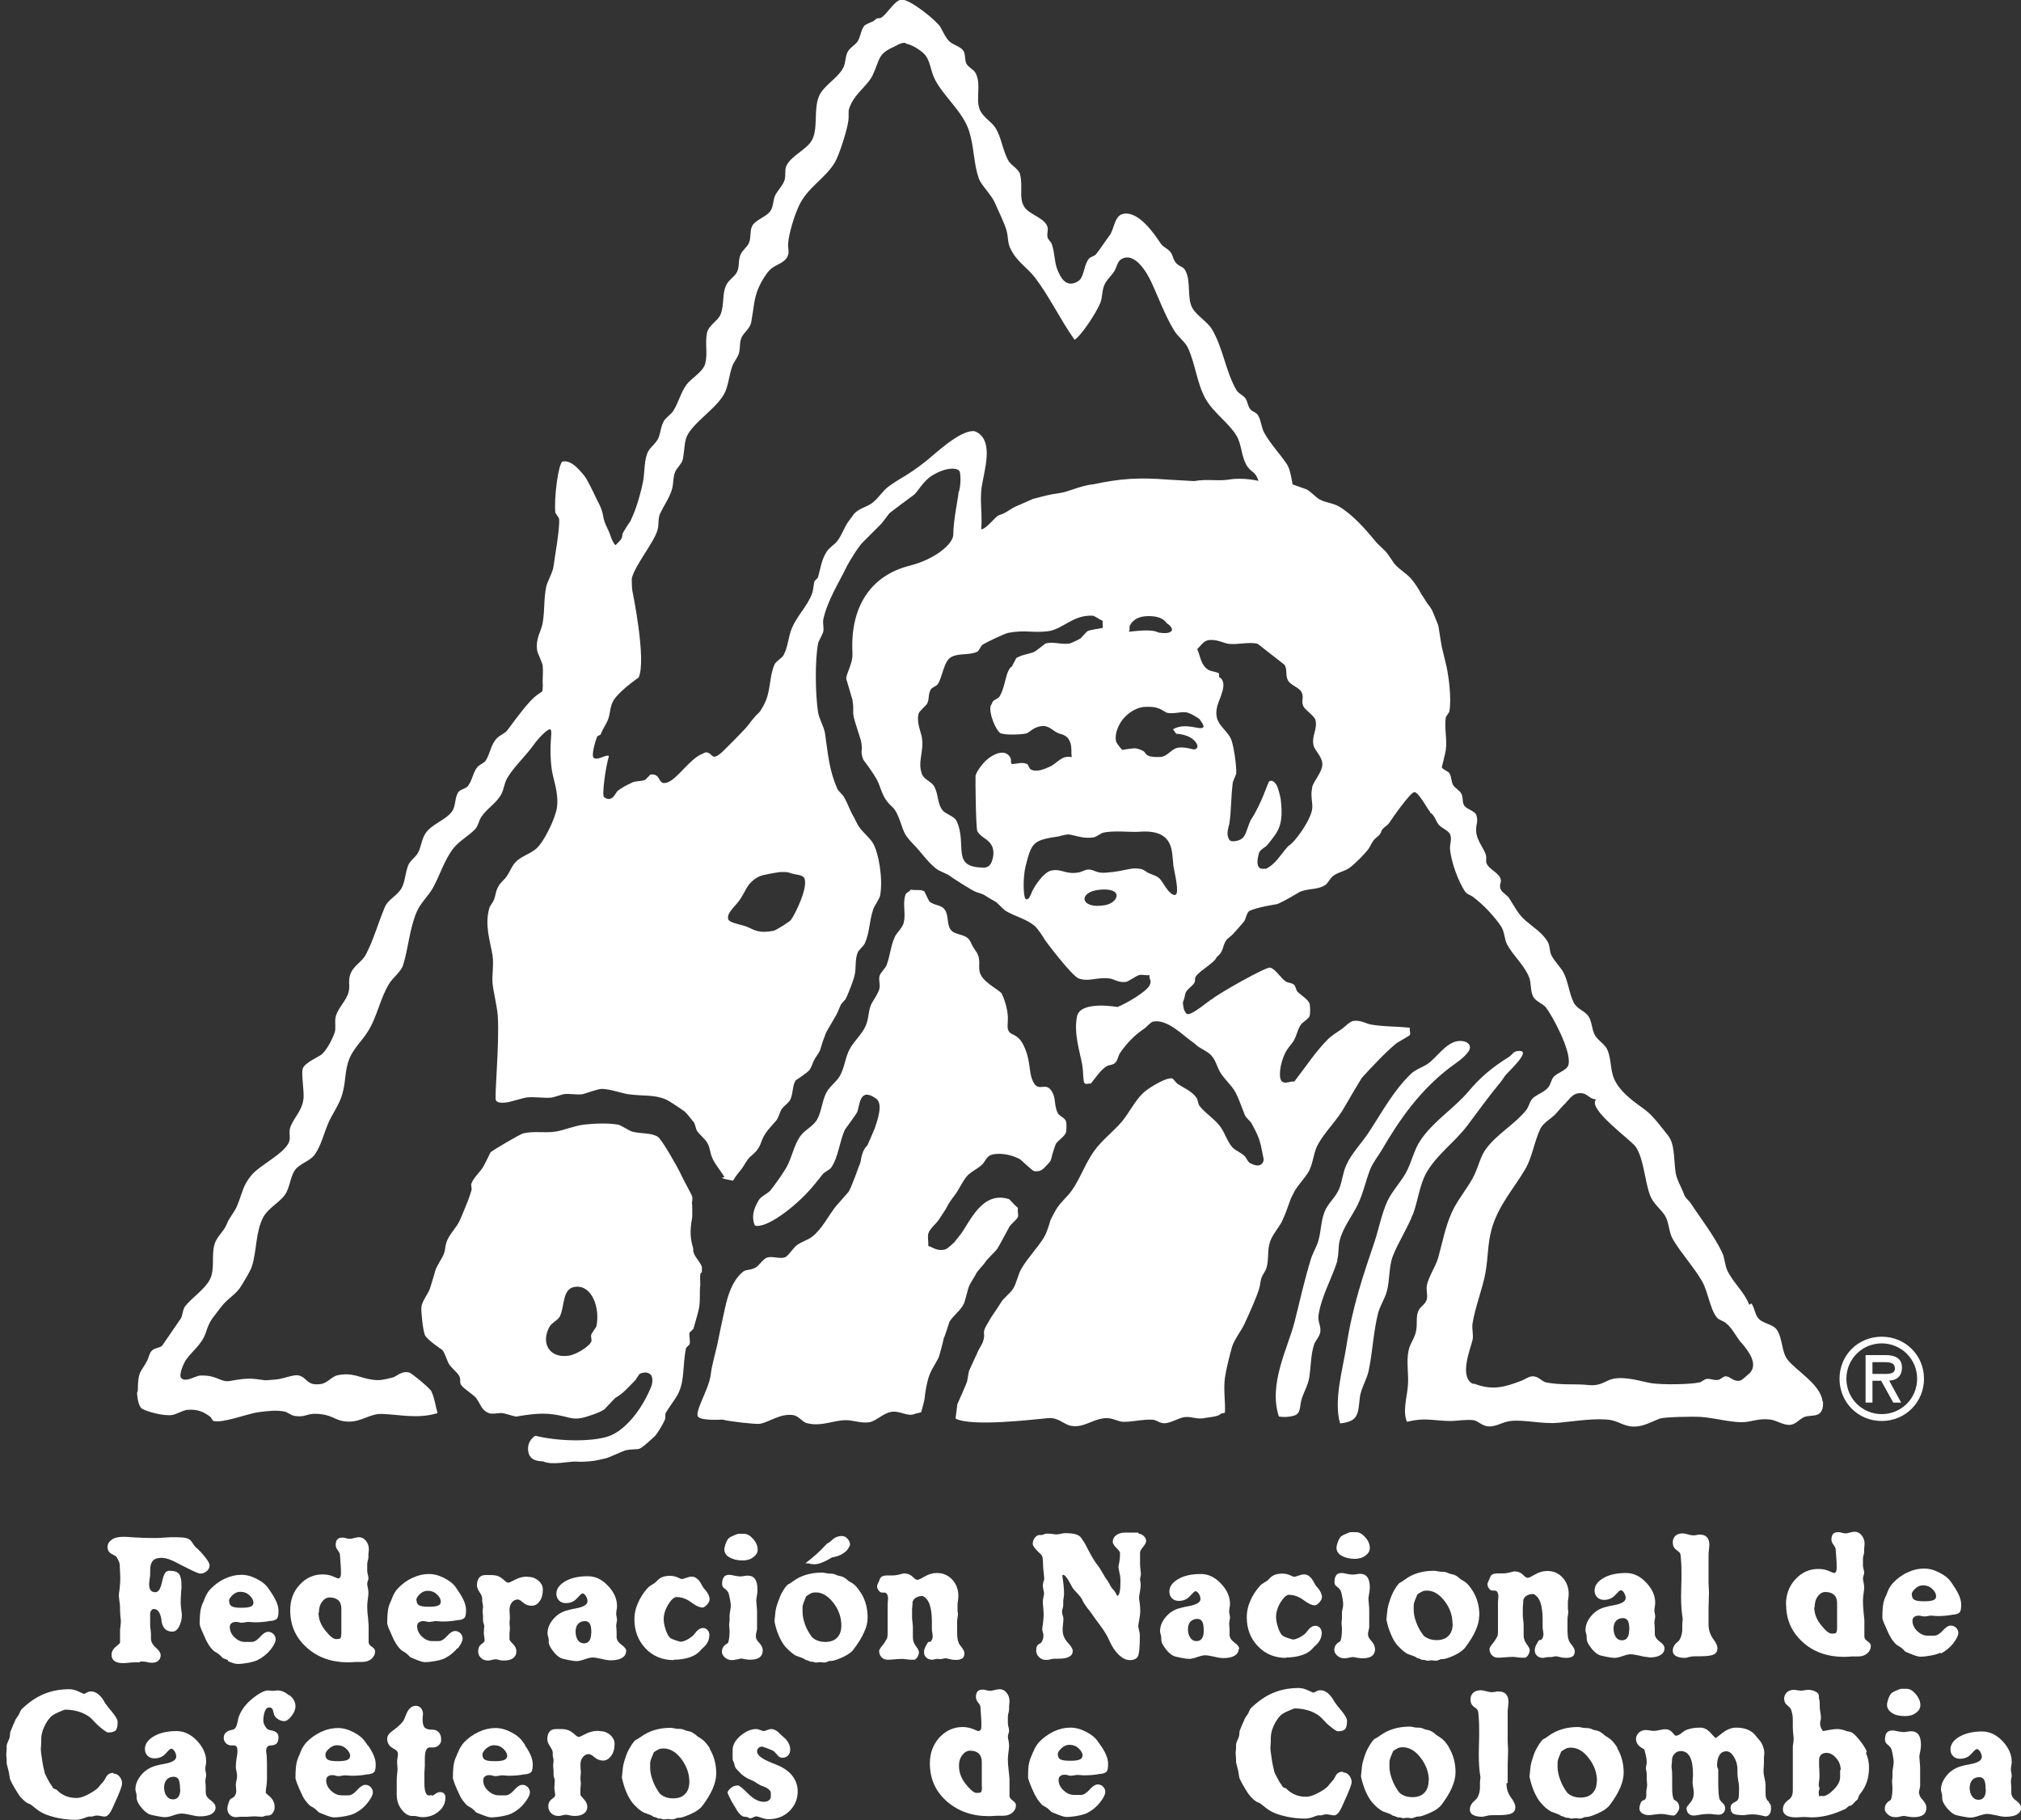 <?xml version="1.0" encoding="UTF-8"?>
<svg id="Capa_2" data-name="Capa 2" xmlns="http://www.w3.org/2000/svg" width="100" height="90.04" xmlns:xlink="http://www.w3.org/1999/xlink" viewBox="0 0 100 90.04"><rect x="0" y="0" width="100" height="90.04" fill="#333333" stroke="none"/>
  <defs>
    <style>
      .cls-1 {
        fill: none;
      }

      .cls-1, .cls-2, .cls-3 {
        stroke-width: 0px;
      }

      .cls-2 {
        fill: #fff;
      }

      .cls-4 {
        clip-path: url(#clippath);
      }

      .cls-3 {
        fill: #1b8188;
      }
    </style>
    <clipPath id="clippath">
      <rect class="cls-1" x="-1114.03" y="-626.48" width="1920" height="591" transform="translate(-308.07 -661.96) rotate(-180)"/>
    </clipPath>
  </defs>
  <g class="cls-4">
    <path class="cls-3" d="m-1164.12-328.56l22.53-46.82c22.22-46.17,67.32-77.03,118.4-81.02l1691.94-125.85c51.52-4.02,101.24,19.9,130.24,62.67l57,84.07-37.67,731.03h-1977.42l-5.03-624.08Z"/>
  </g>
  <g>
    <path class="cls-2" d="m94.86,68.21c0-.99-.8-1.75-1.75-1.75s-1.75.76-1.75,1.75.8,1.75,1.75,1.75,1.75-.76,1.75-1.75m.34,0c0,1.16-.92,2.09-2.09,2.09s-2.09-.92-2.09-2.09.92-2.08,2.09-2.08,2.09.92,2.09,2.08m-1.44-.5c0-.3-.25-.32-.53-.32h-.58v.58h.36c.32,0,.75.05.75-.26m-.28.6l.59,1.08h-.39l-.6-1.08h-.43v1.08h-.34v-2.35h.99c.43,0,.81.13.81.62,0,.46-.31.63-.62.64m-7.34-1.88c-.26-.31-.45-.74-.77-.98-.13-.1-.33-.14-.43-.26-.33-.4-.45-1.32-.73-1.79-.4-.7-1.05-1.4-1.45-2.09-.2-.34-.18-.82-.38-1.15-.21-.34-.56-.57-.73-.98-.28-.69-.31-1.82-.72-2.43-.23-.34-2.44-1.9-1.96-2.35-.4-.02-.43-.37-.9-.3-.29.04-.47.34-.64.51-.17.16-.27.29-.43.47-.24.28-.66.46-.81.81-.31.68-.38,1.36-.73,1.96-.54.93-1.35,1.81-1.67,2.99-.2.76-.16,1.35-.3,2.14-.13.74-.53,1.76-.64,2.52-.04.26.06.55,0,.81-.09.4-.65,1.73-.04,2.13.07.05.09.01.17.04.89.34,1.53.13,2.31-.17.14-.05.35-.22.56-.21.26,0,.44.26.64.3.73.15,1.48.06,2.09.13.62.07.85-.22,1.2-.3.65-.15,1.47.14,1.92.21.54.08,1.88.07,2.39-.04.09-.02.24-.16.34-.17.22-.03.35.09.6.04.07-.01.24-.17.34-.17.27,0,.37.29.73.21.09-.02.3-.23.39-.3.6-.48-.05-1.23-.34-1.58m-21.24-27.47c.09-.32.49-.74.51-1.11.02-.38-.37-.71-.43-.94-.12-.51.2-.79.09-1.28-.05-.2-.52-.5-.6-.68-.12-.26.04-.42-.08-.68-.12-.26-.55-.35-.68-.6-.14-.25-.02-.53-.17-.77l-1.33-1.04c-.45-.11-.99.06-1.45,0-.23-.03-.62-.26-1.03-.17-.22.05-.36.3-.51.43.18.44.19.82.57,1.04.12.07.39.08.51.17v.17c.49.28,0,1.07-.09,1.45-.22.87.42,1.06.68,1.62.13.29.28,1.32.26,1.71l-.17.43c-.1.8-.07,1.36-.17,2.05,0,0-.13.42-.08.6.02.07.05.23.17.26.12.03.46,0,.62-.21.13-.18.22-.56.34-.82.58-.87.84-1.87.93-1.93.15-.09.31.09.38.24.07.16.16.51.18.65.16,1.33-.14,1.6-.65,2.25-.11.14-.38.23-.43.43-.05.19-.13.53,0,.68.12.15.32.04.34.09.51-.26.69-.66,1.11-1.13.36-.2,1.14-1.34,1.19-1.86.03-.28-.1-.67,0-1.02m-5.53-3.36c-.11-.11-.51-.35-.71-.38-.31-.04-.62.1-.96.02l-.34-.19c-.24-.1-.43-.11-.71-.1-.32,0-.71.18-1.02.5-.27.27-.54.81-.43,1.23,0,.03.2.31.3.4.21-.04.2-.03.41-.06.2-.03.32-.04.62.11.18.09.04.33.85.3.37-.02.55-.41.88-.46.45-.06.76.14.87.07.11-.07.11-.15.06-.25-.05-.1-.26-.46-1.02-.51l-.16-.22c.61-.36,1.34.06,1.49-.09.09-.09-.16-.38-.16-.38m-1.31,7.23s-.04-.51-.07-.7c-.11-.7-.55-1.08-1.64-.99-.39.03-1.27-.08-1.78.05-.04,0-.34.2-.42.22-.53.1-.95-.1-1.28-.14-.1,0-.47.08-.43.09-1.31.19-1.39.28-1.69,1.47-.14.54-.13,1.6.02,1.65.16.04.26-.3.3-.39.14-.3.58-.95.94-1.03.52-.11.67.19,1.31.1.24-.03.38-.17.58-.15.27.01.33.2.87.15.98-.08,1.16-.28,1.68-.18.19.04.3.19.45.23.07.02.35.14.4.18.18.13.26.35.47.62.06.08.26.3.39.25.21-.08-.04-1.08-.1-1.43m-3.68,1.18c-1.05.11-.94.98.3.76.67-.12.95-.89-.3-.76m-3.57-6.23c.06.02.12.22.17.26.3.19.73-.02.94-.11.42-.18.6-.6,1.11-.48-.04-.26.02-.52-.09-.77-.05-.11-.13-.3-.49-.39-.33-.08-.49-.42-.91-.38-.38.04-.62.32-.74.36-.25.07-1.04.09-1.28,0-.2-.07-.61-.96-.5-1.38.03,0,.09-.17.09-.17.03-.09.29-.18.34-.26.33-.54.29-1.3.63-1.51,0-.03.2-.37.2-.4.28-.17.54-.18.87-.3.13-.05.55-.42.6-.43.37-.1.82.08,1.2,0,0,0,.31-.12.52-.25.02-.02.31-.34.33-.35.22-.1.55-.11.77-.17,0-.05-.03-.32,0-.34-.21-.09-.39-.25-.51-.26-.98-.05-1.47.68-2.22.77-.76.09-1.12-.08-1.96.08-.16.03-1.14.49-1.28.6-.08.07-.16.3-.26.34-.42.18-.91.05-1.28.26-.37.2-.43,1.03-.67,1.35-.07.09-.29.15-.34.26-.14.26-.05.42-.17.68-.05.11-.4.38-.43.51-.11.45.14.96.17,1.2.1.71-.23,1.16,0,1.79.1.27.48.37.6.6.23.41.15.87.43,1.2.13.16.59.3.68.51.56,1.21-.33,2.33,1.39,2.31.29-.02.36-.31.38-.38.06-.17.11-.52-.07-.78-.18-.27-.53-.36-.67-.64-.08-.16-.1-2.65-.09-2.73.03-.19.3-.55.43-.68.25-.28.97-.76,1.28-.25.09.14,0,.2.08.34.38-.02.47-.11.77,0m5.01-6.55c.21,0,1.11-.16,1.47.04.68.12.91-.13.41-.47-.02-.01-.15-.33-.85-.34-.71-.01-.89.35-.94.43-.1.15.02.19-.08.34m-7.72-9.93c.2.01.42.19.51.34.44.69-.04,1.94-.09,2.65-.05.74.06,1.13,0,1.88.28-.03.69-.64.88-.7.47-.15.49-.31,1.03-.52l.66-.29c.61-.15.65-.19,1.33-.29.48-.07.96-.36,1.7-.44,1.27-.27,2.17-.34,3.68-.22l1.25.07c.72-.12,1.17.02,1.77-.08.67-.11,1.42.07,1.42.07-.18-.54-.38-.38-.62-.83-.23-.43-.22-1-.47-1.41-.41-.67-1.13-1.11-1.54-1.84-.41-.74-.48-1.65-.85-2.48-.14-.32-.5-.56-.68-.86-.47-.76-.77-1.62-1.15-2.43-.19-.41-.81-1.53-1.49-1.11-.18.11-.22.41-.34.6-.15.23-.41.44-.51.73-.1.29-.07.53-.17.81-.17.44-.91,1.6-1.28,1.84-.69-.97-1.23-2.12-1.96-3.08-.41-.53-.93-.79-1.24-1.49-.12-.28-.08-.54-.17-.85-.12-.41-.37-.88-.56-1.33-.18-.43-.69-.89-.81-1.24-.26-.75-.22-1.49-.47-2.31-.3-.98-1.28-1.74-1.71-2.6-.23-.46-.21-.96-.56-1.28-.21-.19-.54-.4-.85-.47,0,0-.02-.04-.09-.04-.21,0-.41.15-.55.21-.79.35-.66.64-1.03,1.41-.26.53-.91.9-1.15,1.62-.06.17-.01.38-.04.6-.06.46-.45,1.71-.68,2.09-.49.81-1.38,1.24-1.79,2.18-.21.46-.47,1.29-.51,1.79-.03.28.08.44-.04.68-.15.31-.55.38-.81.6-.21.17-.49.65-.6.9-.25.57-.24.97-.38,1.75-.06.3-.36.5-.47.73-.12.24-.06.47-.13.77-.06.23-.27.47-.34.68-.15.42-.17.83-.34,1.24-.33.75-1.4,1.38-1.84,2.09-.21.35-.16.73-.26,1.24-.04.24-.3.44-.38.64-.12.28-.07.58-.17.9-.13.41-.4.79-.57,1.15-.12.25-.06.51-.13.81-.15.6-1.14,1.78-1.28,2.42,0,0,0,.45.03.61,0,0,.71,3.42.31,4.29,0,0-1.04.71-1.28,1.2-.16.32-.11.6-.26.94-.1.23-.23.38-.34.68l-.17.09c-.15.4-.27.92-.19,1.04.15.21.68-.19.77-.06-.16.5-.36,1.95-.24,2.03.42.29.57-.24.67-.31.11-.09.17-.12.33-.22.06-.04.34-.17.34-.17.17-.12.5-.07.69-.16.02,0,.26-.26.26-.26.57-.08.33.56.84.39.5-.17,1.1-1.16,1.72-1.41l.17-.08c.4,0,.25.51.85-.04,0,0,1.13-1.11,1.28-1.33.09-.13.17-.22.27-.34.08-.1.16-.18.25-.26.1-.1.3-.49.34-.6.23-.57.18-1.24.43-1.79.06-.13.36-.31.43-.43.24-.43.23-.9.43-1.37.27-.63.77-1.08,1-1.72.05-.14.07-.44.11-.59l.17-.17c.14-.51.18-.89.43-1.28.12-.2.37-.34.51-.51.26-.32.34-.69.6-1.03.04-.06.25-.34.25-.34.22-.25.57-.32.86-.51.33-.23.54-.62.86-.85.17-.13.51-.34.51-.34.5-.29.92-.58,1.37-.94.41-.33,1.63-1.49,2.31-1.45m-8.4,22.08c-.09-.14-.46-.14-.64-.21-.15-.06-.22-.06-.49-.06-.07,0-.66.1-.71.12-.14.03-.45.06-.77.39-.23.23-.26.41-.53.83-.21.33-.71.69-.59,1.01.07.18.69.25.97.38.35.16.56.31,1.26.18.12-.02.78-.44.86-.53.21-.28.91-1.69.65-2.11m50.42,25.93c.03.32-.06.56-.26.64-.21.09-.48.04-.68.13-.21.09-.41.36-.68.38-.33.03-.67-.22-.98-.26-.59-.08-.95.13-1.41.13-.6,0-1.36-.21-2.01-.26-.43-.03-1.79,0-2.05.08-.28.1-.68.33-1.07.38-.6.09-.91-.22-1.32-.3-.7-.13-1.8.05-2.65.13-.78.07-1.69-.17-2.35-.09-.43.05-.74.32-1.15.26-.28-.04-.47-.27-.68-.3-.38-.05-.88.05-1.2.04-.86-.02-1.21-.18-2.09.04-.23-.49,0-1.24.04-1.75.06-.61-.09-1.19.04-1.79.07-.35.33-.63.38-1.02.05-.34-.02-.61.09-.9.08-.23.37-.35.43-.6.05-.22-.04-.46,0-.68.08-.43.43-.93.56-1.37.22-.79.35-1.53.68-2.26.29-.64.81-1.22,1.11-1.84.23-.49.3-.93.6-1.32.54-.72,1.4-1.19,1.96-1.88.16-.2.18-.49.38-.64.24-.18.55-.28.73-.51.12-.16.13-.36.26-.51.17-.2.66-.31.73-.6.16-.68-.84-2.48-1.11-2.82-.17-.22-.51-.29-.64-.55-.15-.29-.08-.68-.21-.98-.24-.58-.79-1.06-1.07-1.58-.15-.28-.13-.64-.3-.9-.34-.51-.88-1.08-1.37-1.45-.15-.12-.33-.14-.43-.3-.32-.49-.66-1.39-.73-2.05-.03-.28.11-.52,0-.77-.09-.19-.42-.3-.56-.47-.15-.18-.21-.49-.43-.6v-.04c-.09-.06-.58-1.02-.79-.97-.21.05-1.05,1.24-1.23,1.52-.09.13-.24.2-.35.33l-.08.18c-.05.12-.26.24-.34.35-.1.13-.16.28-.25.42-.2.27-.67.74-.94.94-.26.19-.6.22-.85.43-.07.06-.26.35-.32.4-.39.28-.85.17-1.31.37,0,0-.73.45-1.11.6,0,0-1.01.15-1.37.34-.13.07-.17.38-.26.51-.03.05-.58.67-.6.68l-.25.21c-.22.29-.14.45-.35.73l-.17.17c-.09.26-.86.67-1.02.94-.09.15.01.19-.09.34-.09.14-.39.32-.43.51-.05.29-.14.46-.12.46.01,0,0,.36.18.53.18.18,1.21-.74,1.25-.71.25-.24,2.65-1.6,2.88-1.57.25.04.56.55.77.68.14.09.3.06.42.17.08.07.1.27.17.34.15.16.54.39.6.6.03.14.04.46,0,.6-.04.14-.35.31-.43.43-.18.26-.18.47-.34.77-.1.18-.32.39-.42.6-.3.58-.36,1.32-.17,1.45.19.13.41-.04.6,0,.57-.73,1.06-1.5,1.71-2.14.09-.09.48-.36.6-.43.13-.08.43-.4.6-.43.35-.06.66.13.85.17.64.12,1.36.09,1.97.17-.05.08.03.25,0,.34-.02.06-.62.37-.68.43-.49.39-1.28,1.23-1.71,1.71l-.26.43s-.41.68-.6,1.02c-.33.6-.94,1.19-1.28,1.79-.24.4-.23.81-.43,1.28-.14.33-.6.78-.77,1.11-.05.09-.17.34-.17.34-.16.42-.23.69-.43,1.11-.14.29-.5.7-.6,1.03-.15.48-.04.76-.17,1.28-.04.14-.2.35-.25.49-.04.12-.07.31-.09.44-.07.35-.57,1.46-.77,1.88-.14.3-.5.76-.6,1.11-.12.43-.28,1.05-.35,1.52-.08.61.03,1.2,0,1.73l-.21.05c-.07.14-.61.18-.77.21-.39.09-.69-.09-1.03-.04-.25.03-.65.28-.94.3-.28.02-.41-.15-.6-.17-.47-.05-1.22.15-1.58.09-.22-.04-.49-.2-.81-.17-.62.05-1.04.49-1.67.38-.38-.07-.62-.43-1.15-.38-.69.06-3.77.44-4.57.02l.09-.71s.45-1.01.48-1.12c.03-.11.07-.48.12-.58.07-.17.39-.83.43-.94l.22-.4c.19-.55-.07-.39.19-.86l.24-.41c.16-.25.31-.44.47-.71.14-.24.45-.45.6-.68.2-.32.23-.69.43-1.02.3-.52.8-1.03,1.11-1.54.13-.22.25-.6.3-.79.02-.1.3-.59.3-.59.26-.41.51-.57.77-.93.43-.61.67-1.35,1.11-1.96.38-.53.95-.96,1.37-1.45.4-.48.7-1.16,1.2-1.54.19-.15.97-.65,1.28-.6.06,0,.21.23.26.26.35.23.7.36.94.68.1.13.07.3.17.43.29.37.75.64,1.03,1.03.23.32.34.74.6,1.02.14.15.42.25.6.43.08.08.16.29.26.34.17.09.37.16.51.09.14-.08.16-.19.17-.26-.11-.53-.14-.85-.34-1.28-.03-.08-.21-.42-.26-.51-.06-.12-.29-.28-.34-.43-.15-.37-.3-.82-.47-1.13-.19-.35-.58-.66-.77-1.02-.16-.3-.22-.61-.46-.83-.16-.15-.38-.25-.57-.37-.14-.09-.15-.14-.3-.24-.44-.29-1.24-1.16-1.96-1.02-.13.02-.32.27-.43.34-.49.33-.87.72-1.2,1.2-.11.15-.12.39-.26.51-.13.12-.28.07-.43.17-.31.2-.53.57-.77.85-.11-.03-.27.09-.34-.08-.05-.36-.03-.53-.08-.85-.11-.62-.43-1.55-.26-2.39.16-.81,2-.47,2-.47.41-.16,1.42-.74,1.59-1.07.13-.27-.04-.29,0-.51-.16.03-.36-.04-.51,0-.16.03-.51.32-.68.34-.35.04-.59-.15-.77-.17-.64-.09-1.01.18-1.54,0-.34-.12-1.68-1.89-1.71-1.96-.03-.08-.34-.52-.43-.6-.41-.38-.95-.48-1.45-.77-.19-.11-.4-.41-.6-.51-.16-.08-.43-.26-.52-.31-.06-.03-.27-.1-.34-.12-.2-.05-1.23-.73-1.28-.77-.26-.2-.52-.22-.77-.43-.41-.33-.73-.82-1.11-1.2-.12-.12-.3-.33-.38-.47-.2-.35-.31-1.06-.65-1.36-.53-.47-.53-.95-.77-1.37-.24-.42-.65-.95-.65-.95-.19-.49,0-.38-.12-.95-.02-.08-.27-.84-.3-.95-.16-.56-.02-.41-.12-1.07l-.3-1.01c-.06-.22.33-.75.3-1.3-.12-2.25.86-3.83,2.85-4.33,1.19-.3,2.14-1.05,2.14-1.54,0-.73.26-1.88.26-2.09.09-.12.14-.88.04-1.05-.13-.18-.71-.18-1.37.24-.43.27-.7.81-.89.95-.29.21-.99.73-1.19.89l-.41.53c-.13.12-.77.78-.89.89-.21.18-.71.99-.83,1.24-.37.77-.94,1.65-1.15,2.59-.04.19.03.4,0,.6-.02.13-.24.49-.26.6-.16.83-.14,2.51,0,3.42.04.28.3.73.34,1.02.16,1.13.22,1.85.6,2.73.06.15.27.3.34.43.21.36.29.68.51,1.03,0,0,.13.27.17.34.19.34.58.61.77.94.26.46.49,1.71.34,2.56-.04.19-.29.52-.34.68-.21.61-.17,1.16-.43,1.71-.04.09-.31.34-.34.43-.16.42-.05.74-.17,1.2-.05.19-.3.86-.43,1.11l-.22.25c-.13.26-.12.3-.24.53-.03.06-.16.27-.19.33-.14.25-.17.27-.3.52-.04.06-.09.25-.13.33-.07.17-.12.38-.18.56-.07.17-.25.38-.32.54-.07.17-.12.32-.21.45-.08.11-.68.51-.68.51-.17.26-.12.64-.26.94-.09.19-.32.31-.43.48-.12.19-.13.37-.26.55-.07.09-.44.49-.5.59-.27.39-.22.52-.4.8-.09.15-.25.29-.38.4-.18.15-.29.41-.43.6-.09.11-.38.46-.43.6,0,0-.86-.14-.43-.17-.16-.28-.46-.62-.6-.94-.14-.31-.1-.5-.26-.77-.11-.2-.39-.4-.51-.6-.05-.08-.1-.39-.17-.43,0,0-.29-.38-.43-.51,0,0-.72-.51-.94-.6-.58-.25-1.11-.15-1.88-.26-.27-.04-.9-.26-1.28-.26-.21,0-.84.24-.94.26-.32.05-.61-.04-.94,0-.03,0-.56.17-.6.17-.42.04-.86-.06-1.28,0-.12.02-.78.21-.88.23-.23.03-.51.06-.6-.09-.09-.15.18-2.73.09-4.19-.03-.44-.22-1.19-.26-1.62-.03-.45.07-.92,0-1.37-.11-.68-.41-1.51-.15-2.36.02-.07.18-.29.2-.34.13-.31.08-.41.23-.69.1-.2.3-.34.42-.51.14-.21.21-.4.35-.6.27-.38.75-.47,1.11-.77.36-.3.95-1.48,1.03-2.05.09-.75-.19-1.37-.26-1.88-.16-1.18.05-1.82-.05-1.96-.1-.14-.68.51-.83.73-.4.57-.97,1.07-1.32,1.66-.15.25-.16.55-.3.81-.23.43-.72.71-.98,1.11-.13.19-.15.43-.3.6-.32.34-.77.57-1.07.94-.45.56-.67,1.32-1.02,1.96-.22.4-.63.77-.81,1.2-.36.83-.42,1.85-.68,2.65-.1.31-.51.62-.68.9-.46.74-.59,1.64-1.07,2.39-.27.43-.69.81-.9,1.32-.24.59-.16,1.04-.34,1.71-.15.58-.53,1.04-.73,1.54-.22.54-.33,1.04-.64,1.49-.23.34-.74.44-.98.77-.25.35-.25.88-.51,1.24-.29.4-.82.64-1.07,1.11-.38.72-.31,1.67-.56,2.43-.08.24-.36.69-.51.94-.29.47-.68.62-1.02,1.07-.4.55-.53.59-.74,1.24-.22.68-.82,1.02-1.06,1.49-.09.17-.29.65-.16.78.23.23.72-.13.96-.13.85-.02.96.35,1.45.27.35-.06.81-.16,1.33-.09.56.07.25.07.92.02.37-.03.89-.25,1.11-.21.48.08.4.54,1.14.43.33-.05.54-.37.81-.43.75-.16,1.09.12,1.69.21.45.07.59,0,1.01-.09.25-.05.44-.35.85-.26.13.03,1.05.79,1.11.94.18.42.17.62.3,1.07-.99.3-1.87.07-2.76.04-.6-.01-1.01.39-1.62.38-.69,0-.72-.32-1.52-.38-.62-.05-.59.2-1.22.09-.14-.03-.32-.19-.47-.21-.43-.08-.83-.02-1.31.04-.46.06-1.73.55-2.18.43-.07-.02-.12-.18-.17-.21-.29-.22-.61-.39-1.14-.34-.2.02-.54.22-.73.25-.39.07-1.2-.14-1.49-.3-.18-.1-.24-.51-.26-.77,0-.03.04-.16.04-.13,0-1.03.18-.92.47-1.5.09-.19.1-.39.26-.51.13-.11.34-.1.47-.21.01-.01.93-1.35.94-1.37.09-.21.08-.43.21-.6.35-.43.92-.79,1.2-1.28.29-.54.07-1.2.25-1.79.11-.37.44-.59.6-.98.13-.34.39-.6.51-.9.29-.71.28-1.01.73-1.54.42-.49,1.6-1.04,1.84-1.62.08-.19,0-.41.04-.64.11-.49.63-.88.68-1.54.03-.36-.12-1.22-.04-1.45.09-.28.66-.52.9-.68.27-.19.57-.79.68-1.11.07-.21,0-.47.04-.73.08-.45.52-.81.64-1.24.1-.34-.03-.56.09-.9.14-.42.58-.62.77-.98.4-.77.59-1.52.94-2.35.16-.39.65-.58.85-.98.16-.33.16-.69.3-1.07.08-.23.35-.41.47-.6.18-.3.19-.68.38-.98.31-.49.99-.65,1.33-1.11.18-.25.13-.68.3-.94.1-.15.35-.17.47-.3.22-.26.26-.67.47-.94.11-.14.33-.19.43-.34.23-.38.25-.81.56-1.11.15-.15.38-.22.51-.39.08-.1.66-.92,1.11-1.41.34-.37.56-.44.62-.52l.02-.26c-.03-.38.03-.62-.01-1.01-.02-.14-.26-.64-.27-.73-.09-.62.2-.95.27-1.36.12-.72.04-1.13.18-1.82.05-.23.34-.74.36-1,.03-.29.34-1.98.27-2.37l-.18-.27c-.08-.7.15-2.47.36-2.54.39-.05.68.23,1.09.73.08.09.4.72.45.83.18.43.39.67.47,1.17.06.37.25.61.36.95.04.14.1.26.17.38l.08.08s.2-.2.27-.29c.07-.09.07-.27.07-.27.06-.12.32-.55.38-.6l.09-.2c.23-.49.45-1.28.55-1.79.09-.48.04-1.1.26-1.5.13-.23.41-.41.51-.68.11-.29.11-.56.26-.81.1-.18.36-.33.47-.51.26-.42.36-.89.64-1.28.24-.33.84-.64.94-1.07.12-.51-.02-.97.08-1.49.08-.4.56-.61.68-.94.18-.48.07-.97.26-1.41.11-.27.43-.43.55-.68.11-.23.06-.43.13-.73.07-.32.37-.46.47-.73.09-.23.03-.53.13-.77.14-.35.74-.48.94-.81.13-.22.11-.5.21-.73.12-.25.39-.51.47-.77.07-.22,0-.49.08-.68.21-.5.95-.79,1.24-1.24.37-.57.1-1.55.38-2.22.23-.55.92-.88,1.2-1.41.13-.25.09-.5.21-.77.1-.22.39-.36.51-.55.14-.23.15-.51.3-.73.05-.08.16-.12.26-.17.06-.03.11-.04.21-.09.04-.02.13-.11.17-.13.1-.04.13,0,.21-.04.3-.16.68-.89,1.03-.9.42-.01,1.75,1.06,1.92,1.37.13.24.27.56.47.73.19.15.58.25.68.47.09.19.04.43.13.6.09.18.33.27.43.43.32.51.03,1.27.21,1.79.14.42.61.64.81.98.3.5.35,1.14.64,1.62.12.21.49.39.56.64.16.64-.07,1.18.21,1.62.25.38.89.51,1.11.9.12.21,0,.35.04.6.02.12.18.24.21.34.17.48.12.92.3,1.32.12.27.27.6.6.64.2.02.43-.11.51-.21.21-.28.2-.75.43-1.02.07-.09.27-.13.34-.21.25-.3.45-.64.68-.94.24-.31.23-.98.68-1.07.76-.16,1.55,1.01,1.84,1.45.18.27.48.27.6.64.19.6.48.41.64.73.28.53.06,1.35.34,1.84.22.39.75.67.98,1.07.54.92.67,2.08,1.2,2.99.1.17.31.24.43.39.13.16.12.4.26.56.1.12.31.16.38.3.16.27.16.6.3.85.3.55.77,1.04,1.11,1.54.17.25.22.62.29.97v.05c.21.08.43.15.67.24.21.08.5.42.68.51.32.17.64.17.94.34.66.38,1.32,1.12,1.8,1.71.12.15.33.33.47.47.16.15.4.55.47.64.24.3.6.48.85.77.19.22.37.51.51.77.06.1.14.2.17.26.15.27.29.35.41.66,0,0,.19.47.24.59.03.09.08.53.18,1.08l.2.83c.13.5.3,1.74.17,2.39l-.17.26c-.08.53.07,1.1,0,1.62-.03.19-.2.86-.2.86.04.11.32.19.38.3.1.16.09.4.17.56.09.17.36.29.43.47.09.22.02.38.13.56.11.18.53.27.6.47.12.37-.06.49,0,.9.06.4.37.75.47,1.07.05.17-.02.28.04.43.12.29.57.44.68.73.08.2-.07.28,0,.51.05.18.33.32.43.47.27.42.45.8.81,1.11.37.32.87.63,1.11,1.07.11.2.07.43.17.64.15.32.49.61.64.94.21.46.25.97.47,1.41.16.32.55.41.73.68.17.26.16.62.3.9.15.3.51.46.64.77.23.56.1,1.08.43,1.62.32.55.9.95,1.41,1.32.41.3.84.89,1.15,1.28.35.43.28,1.15.38,1.84.06.37.28.7.43,1.11.05.14.22.27.3.38.53.81,1.17,1.62,1.58,2.48.11.22.13.64.26.9.3.6.86,1.08,1.07,1.67.02,0,.1-.09.13-.04.14.22.15.48.3.68.21.3.74.3.94.6.28.41.23,1.06.51,1.45.4.55,1.66,1.24,1.75,2.09m-42.23-5.7c.06-.15.31-.53.34-.6.05-.14.39-.46.46-.59.06-.11.49-.52.59-.65.07-.09.54-.99.6-1.09.07-.14.38-.35.43-.51.03-.14-.04-.29,0-.43-.14-.11-.43-.43-.43-.43-1.34-.45-1.96,1.14-2.39,1.71l-.34.43s-.33.31-.43.34c-.42.11-.62-.11-.85-.17.02-.18-.04-.42,0-.6.06-.24.39-.5.51-.68.12-.19.36-.52.43-.68.02-.07.27-.43.34-.51.24-.31.36-.63.6-.94.19-.25.53-.38.77-.6.18-.17.23-.44.51-.51.51-.12,1.09.07,1.38.23.08.05.62.59.71.59.27.02.32-.03.47-.14.11-.14.32-.29.36-.45.03-.12.07-.3.11-.4,0,0,.09-.29.12-.35.09-.17.47-.39.51-.6.02-.13.03-.39,0-.51-.06-.22-.35-.25-.44-.48-.16-.41-.06-.65-.25-.99-.3-.53-.62,0-.89-.42-.31-.48-.12-1.07-.53-1.9-.27-.54-.57-.47-.71-.66-.13-.18-.05-.4-.06-.73-.02-.44-.19-.93-.31-1.16-.09-.15-.76-.48-.99-.85-.23-.37-.03-.62-.17-1.03-.05-.15-.18-.3-.25-.42-.11-.18-.12-.31-.27-.44-.22-.2-.68-.17-.85-.43-.18-.27-.09-.66-.26-.94-.17-.29-.5-.22-.77-.43-.04-.03-.26-.51-.26-.51-.2-.12-.41-.03-.68-.09-.05.12-.22.13-.26.26-.15.48.03.87-.08,1.37-.06.25-.34.5-.43.68-.23.48-.23.93-.43,1.45-.06.14-.3.36-.34.51-.05.19.03.4,0,.6-.05.27-.35.65-.43.85-.14.37-.1.67-.26,1.03-.17.39-.57.75-.77,1.11-.24.42-.26.94-.51,1.37-.17.29-.52.52-.68.85-.2.42-.22.89-.43,1.28-.2.36-.63.53-.85.85-.32.47-.4,1.04-.68,1.54-.2.34-.51.77-.77,1.11-.15.19-.48.3-.6.51-.27.44-.36.85-.19,1.25.55.17,1.96-.89,2.79-1.84.15-.17.43-.52.56-.69.1-.13.34-.21.43-.34.36-.53.4-1.27.68-1.88,0,0,.55-.75.6-.85.14-.33.1-1.28.94-.68.36.26.07,1.07-.07,1.48-.03.09-.33.76-.36.83-.36.36-.28.81-.41,1.01,0,0-.37,1.05-.52,1.29,0,0-.55.63-.6.68-.4.49-.7,1.15-1.2,1.54-.25.19-.52.24-.77.43-.17.12-.41.54-.6.6-.26.07-.6-.07-.85,0-.2.05-.41.41-.6.51-.32.16-.46.04-.68.26-.44.41-.66,1.02-.82,1.75-.11.47-.28,1.31-.37,1.75-.11.51-.27,1-.34,1.57-.09.68-.83,1.85-.61,2.05.22.2,1.2.13,1.2.13.32.09,1.63.24,1.84.21.48-.08,1.01-.53,1.67-.43.25.04.44.33.64.39.81.22,1.42-.21,2.14-.13.2.02.66.15.98.09.36-.07.67-.44,1.07-.51.46-.08.81.27,1.2.09l.29-.07s.16-.57.17-.68c.03-.35.1-.69.18-.99.11-.39.35-.71.51-1.03.03-.06.21-.72.27-1.01-.02.14.27-.77.27-.77.23-.36.54-.54.71-.89.08-.17.19-.72.27-.89m-19.48.05c-.67.06-.53.94-.77,1.45-.09.2-.41.33-.51.51-.44.76-.08,1.59.94,1.45.35-.05.97-.42,1.11-.68.05-.09-.02-.24,0-.34.01-.08.24-.37.26-.43.19-.92-.22-2.04-1.02-1.96m5.63,2.25c-.04.19.05.41,0,.6l-.17.17c-.19.87-.05,1.63-.42,2.32-.1.19-.45.66-.56.85-.1.16,0,.24-.09.43-.07.16-.37.68-.5.79-.93.85-.62.54-1.38.67-.16.03-.84.36-1,.4-.1.02-.51.12-.6.13-.32.04-.7.06-.84.04-.43-.03-1.21.2-1.68-.01-.04-.02-.71.06-.75-.56-.04-.5.36-.71.36-.71,1.07.27,2.73.32,3.61.03.75-.25,1.59-1.18,2.11-2.43.11-.27.1-.6-.09-.68-.18-.09-.29-.04-.43,0-.08.02-.2.28-.26.34-.38.37-.54.61-1,.88l-.53.56c-.24.16-.88.38-1.17.43-.36.06-.63-.04-.79-.08-.81-.19-1.28-.19-2.39,0-.07.01-.61-.17-.68-.17-.19-.02-.51.07-.68,0-.36-.14-.39-.4-.61-.72-.12-.18-.64-.48-.76-.67-.1-.14,0-.25-.09-.43-.08-.18-.4-.42-.51-.6-.12-.21-.19-.53-.34-.71,0,0-.76-.5-.86-.74-.09-.22-.19-1.14-.17-1.37.03-.31.36-.7.43-.94.09-.32.17-.53.25-.84.07-.26.33-.61.43-.85.1-.28.05-.41.17-.68.13-.32.46-.65.6-.94.15-.33.43-1.03.43-1.03.06-.15.16-.48.17-.51.03-.12-.05-.24,0-.34.13-.32.43-.55.6-.85.16-.3.34-.68.34-.68.13-.12,1.48-.91,1.62-.94.59-.13,1.03,0,1.62-.09.36-.06.98-.3,1.37-.34.49-.06,1.22-.09,1.71,0,.12.02.56.31.68.34.48.13.92.04,1.28.26.19.11,1,1.55,1.1,1.77.14.32.56,1.05.6,1.19.04.14-.04.29,0,.43,0,0,.01.51,0,.6-.13.69-.09,1.07.05,1.53v.08c0,.3.38.6.43.85,0,.02,0,.26,0,.26-.14-.02-.07.46-.08.6-.05.4.02.81-.08,1.25-.06.26-.16.58-.26.94l-.17.17Zm32.04-3.56c.1-.32.04-.64.13-.98.15-.63.63-1.23.9-1.79.27-.57.36-1.08.6-1.71.12-.32.39-.66.56-.94.94-1.62,1.93-2.99,3.37-4.1.33-.25.7-.47.94-.81.22-.31-.08-.58-.55-.51-.57.09-1.04.82-1.45,1.11-.28.19-.61.28-.85.51-.87.84-1.41,1.87-2.09,2.9-.34.52-.85,1.03-1.11,1.62-.17.38-.19.76-.34,1.15-.17.43-.57.73-.73,1.15-.18.46-.16.88-.3,1.41-.08.3-.3.66-.38.94-.33,1.07-.54,2.06-.81,3.12-.33,1.27-1.3,3.06-.77,4.66.23.03.44.04.73-.04.36-.1.29-.41.38-.77.09-.34.33-.73.39-1.11.1-.66.07-1.12.25-1.67.07-.18.27-.37.3-.6.04-.31-.13-.47-.09-.81.13-.94.69-1.88.94-2.73m3.72-2.26c-.26.69-.72,1.37-.98,2.05-.2.51-.15,1.2-.3,1.75-.09.34-.34.72-.43,1.07-.24.94-.27,1.93-.47,2.86-.09.42-.37.86-.43,1.28-.1.81-.03,1.22-.98,1.32-.34-1.1.15-2.79.3-3.76.31-2.04.85-3.59,1.41-5.25.22-.67.34-1.36.64-2.01.22-.46.64-.91.9-1.37.29-.52.4-1.15.73-1.62.61-.92,1.64-1.56,2.35-2.39.63-.75,1.19-1.21,2.05-1.75.1-.07.19-.23.34-.26.94-.18-.46,1.06-.55,1.2-.08.11-.13.2-.21.3-.59.71-1.1,1.42-1.67,2.18-.6.8-1.49,1.41-2.01,2.31-.35.6-.42,1.39-.68,2.09"/>
    <path class="cls-2" d="m98.25,88.53c0-.22-.02-.38-.07-.47-.05-.09-.13-.14-.24-.14-.15,0-.27.05-.35.14-.08.09-.13.22-.13.39s.04.31.12.42c.08.11.18.17.31.17s.21-.04.28-.13c.06-.09.09-.21.09-.38m1.75.89c0,.15-.07.26-.2.34-.13.08-.33.12-.58.12-.1,0-.25-.02-.45-.07-.2-.04-.35-.07-.45-.07s-.23.03-.41.09-.31.09-.41.09-.24-.02-.44-.06c-.2-.04-.32-.07-.36-.09-.15-.08-.29-.21-.42-.38-.13-.17-.19-.32-.19-.43v-.09s0-.1-.03-.17c-.02-.07-.03-.13-.03-.16,0-.25.1-.48.29-.71.19-.23.44-.38.74-.46.1-.03.24-.06.41-.09.39-.07.58-.19.58-.36,0-.09-.03-.17-.08-.26-.06-.08-.11-.13-.17-.13-.04,0-.13.08-.27.24-.14.16-.33.24-.56.24-.14,0-.25-.04-.34-.13-.09-.09-.13-.2-.13-.33,0-.25.15-.46.44-.63.3-.17.67-.26,1.13-.26.36,0,.7.16,1,.47.3.32.46.66.46,1.02,0,.04,0,.11-.02.19-.01.08-.02.15-.02.19,0,.04,0,.09.02.16.01.07.02.11.02.14,0,.03,0,.08-.02.15-.01.07-.02.12-.02.16,0,.02,0,.06.01.13,0,.07.01.13.01.18,0,.03,0,.08,0,.13,0,.06,0,.09,0,.11,0,.15.08.28.24.39.16.12.24.23.24.33m-5.74-4.51c.22,0,.4-.05.54-.16.15-.11.22-.23.22-.38,0-.18-.07-.36-.22-.54-.15-.18-.3-.27-.45-.27-.02,0-.05,0-.08,0-.03,0-.05,0-.07,0-.02,0-.05,0-.08,0-.03,0-.05,0-.06,0-.02,0-.11.03-.24.09-.14.06-.22.11-.25.15-.05.06-.1.15-.14.27-.04.12-.06.21-.06.28,0,.16.08.29.24.4.16.11.38.16.66.16m.68,3.84c0-.06,0-.14.03-.22.02-.09.03-.14.03-.17,0-.06,0-.12,0-.21,0-.08,0-.14,0-.17s0-.09,0-.18c0-.09,0-.16,0-.22,0-.12,0-.25-.02-.4-.01-.15-.02-.24-.02-.27s.01-.1.04-.23c.02-.12.04-.23.04-.33,0-.24-.04-.41-.12-.52-.08-.11-.2-.17-.36-.17-.05,0-.11,0-.19.02-.08.01-.14.02-.17.02-.09,0-.2-.01-.32-.04-.13-.03-.2-.04-.24-.04-.14,0-.23.04-.29.11-.06.07-.09.19-.09.36,0,.09.05.17.14.24.09.07.15.14.18.22.02.05.04.15.07.31.03.16.04.26.04.32,0,.06-.01.15-.03.27-.02.12-.03.2-.03.25,0,.01,0,.04,0,.08,0,.04,0,.08,0,.11s0,.07-.01.12c0,.05-.01.08-.01.1,0,.04,0,.09.01.17,0,.08.01.14.01.18,0,.15-.01.29-.03.41-.02.12-.05.19-.07.2h0c-.19.1-.28.25-.28.43,0,.1.05.19.16.28.1.09.22.13.36.13.06,0,.14,0,.23-.03.09-.02.15-.03.17-.03.03,0,.1,0,.22.03.11.02.21.03.29.03.21,0,.37-.04.48-.12.1-.08.15-.2.15-.35,0-.12-.06-.24-.17-.37-.12-.12-.18-.23-.18-.31m-3.89-1.18c0-.23-.08-.43-.23-.6-.15-.17-.31-.25-.47-.25-.12,0-.21.03-.27.09-.06.06-.1.14-.1.24,0,.04,0,.09,0,.14,0,.05,0,.09,0,.11,0,.04,0,.12.01.23,0,.11.01.21.01.29,0,.09,0,.18-.02.29-.01.11-.02.17-.02.19,0,.02,0,.06.02.1.01.04.02.07.02.09,0,.01,0,.04-.02.07-.01.04-.02.07-.02.09,0,.05,0,.1.01.15,0,.05.02.07.03.07,0,0,.02,0,.04-.01.02-.01.03-.02.04-.02,0,0,.02,0,.04.01.02,0,.03.01.04.01.15,0,.33-.11.54-.32.21-.21.32-.42.32-.62v-.36Zm1.25-.84c.1.22.15.46.15.71,0,.51-.14.94-.42,1.28-.03.04-.05.07-.06.08-.02.03-.03.08-.05.13-.02.05-.03.09-.04.1,0,0,0,0,0,0-.06.04-.14.12-.24.23-.04.05-.09.07-.15.08-.02,0-.04,0-.04.01,0,0-.04.03-.08.07-.04.04-.1.08-.16.11h-.02c-.56.26-1.09.38-1.58.38-.03,0-.08,0-.16-.01-.08,0-.14-.01-.19-.01-.04,0-.11,0-.2.01-.09,0-.16.01-.21.01-.22,0-.38-.03-.49-.1-.11-.07-.17-.16-.17-.29,0-.09.02-.18.06-.25.04-.07.11-.15.22-.23.08-.05.13-.12.16-.19.03-.07.05-.17.05-.29,0-.04,0-.11,0-.22,0-.11,0-.21,0-.29,0-.04,0-.1,0-.19,0-.09,0-.15,0-.21,0-.03,0-.14,0-.33,0-.19,0-.36,0-.52,0-.04,0-.1,0-.19,0-.09,0-.15,0-.19,0-.02,0-.07.02-.16.01-.08.02-.16.02-.22,0-.04,0-.12-.02-.25-.01-.13-.02-.24-.02-.33,0-.02,0-.06,0-.12,0-.06,0-.11,0-.15,0-.15,0-.29-.03-.4-.02-.11-.05-.2-.08-.26-.03-.04-.09-.11-.18-.18s-.14-.18-.14-.31.05-.23.14-.32c.09-.08.21-.12.34-.12.03,0,.09,0,.17.02.08.01.14.02.18.02.04,0,.09,0,.17-.02.08-.01.14-.02.18-.02.14,0,.27.03.38.09.11.06.16.13.16.21,0,0,0,.02,0,.04,0,.02,0,.03,0,.04,0,0,0,.01,0,.03.02.07.04.14.04.21v.16c0,.07,0,.17.03.3.02.13.03.23.03.29,0,.04,0,.09-.02.15-.02.07-.02.11-.02.15,0,.12.04.23.11.32.01.02.02.04.02.05,0,0,0,0,0,0,0,0,.01,0,.02,0,.02,0,.1-.02.27-.05.17-.03.31-.05.42-.05.13,0,.28.03.44.09.05.02.08.03.09.03.02,0,.05,0,.08.01.1.01.21.09.34.23.25.28.42.52.52.75m-4.82,2.5c-.07-.04-.12-.09-.15-.17-.03-.07-.04-.17-.04-.29,0-.05,0-.12,0-.21,0-.1,0-.17,0-.21,0-.06-.02-.15-.05-.29-.03-.14-.05-.25-.05-.34,0-.05,0-.11.01-.2,0-.09.01-.16.01-.2,0-.02,0-.06,0-.12,0-.06,0-.1,0-.14,0-.03,0-.07.01-.12,0-.05.01-.09.01-.12,0-.1-.02-.22-.07-.35-.05-.13-.11-.24-.19-.32-.04-.04-.09-.11-.16-.19-.2-.27-.53-.41-.97-.41-.23,0-.46.09-.68.26-.22.17-.33.26-.34.26-.01,0-.09-.09-.25-.26-.15-.17-.32-.26-.51-.26-.16,0-.3.01-.44.04-.13.03-.23.06-.3.1-.03.01-.1.06-.2.14-.1.08-.19.12-.28.12-.02,0-.07-.05-.16-.16-.09-.11-.21-.16-.36-.16-.06,0-.15.01-.27.04-.12.03-.22.04-.29.04-.04,0-.1,0-.19-.02-.08-.01-.15-.02-.2-.02-.14,0-.25.04-.35.13-.09.09-.14.19-.14.31,0,.2.12.36.35.48.03.02.05.03.06.03,0,0,.03.1.07.27.04.17.05.3.05.37,0,.04,0,.09-.02.15-.01.06-.02.11-.02.14s0,.07.02.14c.01.06.02.1.02.13,0,.03,0,.07,0,.13,0,.05,0,.09,0,.11,0,.04,0,.09.01.16,0,.07.01.12.01.15,0,.04,0,.1-.02.19-.02.08-.02.15-.02.19,0,.02,0,.04,0,.07,0,.03,0,.06,0,.08,0,.13-.04.21-.11.23-.02,0-.04.01-.05.02-.06.02-.1.08-.13.15-.03.08-.05.17-.05.26,0,.09.05.17.14.23.1.06.2.09.33.09.04,0,.13-.01.27-.03.13-.02.25-.03.34-.03.08,0,.19.01.32.04.13.03.23.04.28.04.06,0,.13-.05.19-.15.07-.1.1-.18.1-.23,0-.18-.07-.3-.2-.37-.04-.02-.06-.04-.07-.05-.02-.03-.04-.11-.06-.22-.02-.12-.02-.27-.02-.46,0-.04,0-.11,0-.21,0-.09,0-.17,0-.22,0-.14,0-.3-.03-.46,0-.05,0-.08,0-.08,0-.02,0-.06.01-.11,0-.05.01-.09.01-.11,0,0,0-.02,0-.03,0-.02,0-.03,0-.03,0-.13.04-.24.13-.33.08-.09.19-.13.31-.13.2,0,.35.1.45.29.1.19.15.48.15.86,0,.04,0,.1-.01.18,0,.08-.01.13-.01.17,0,.08,0,.18.03.3.02.13.03.21.03.26,0,.2-.06.36-.18.5-.12.14-.18.22-.18.25,0,.12.03.22.1.28.06.07.15.1.27.1.03,0,.13-.01.29-.04.16-.03.31-.04.44-.04.06,0,.14,0,.25.02.11.01.18.02.22.02.11,0,.19-.03.25-.09.06-.06.09-.14.09-.24,0-.09-.04-.17-.12-.25-.08-.07-.12-.13-.14-.16-.03-.06-.05-.15-.06-.29-.01-.13-.02-.32-.02-.56,0-.06,0-.11,0-.17,0-.06,0-.09,0-.1,0-.04,0-.09,0-.16,0-.07,0-.12,0-.16,0-.04,0-.08-.03-.13-.02-.05-.03-.09-.03-.11,0-.23.04-.4.12-.53.08-.13.2-.19.34-.19s.26.09.38.28c.11.19.17.39.17.62v.2c0,.08.01.2.04.35.03.15.04.27.04.35,0,.28-.01.46-.03.53-.02.07-.07.12-.13.16-.02,0-.05.02-.08.04-.12.06-.18.14-.18.26,0,.14.04.24.12.29.08.05.25.08.51.08.02,0,.09,0,.18-.02.1-.01.19-.02.26-.02.18,0,.36.03.56.08.05.01.08.02.1.02.07,0,.14-.03.19-.1.05-.07.08-.15.08-.26s0-.19-.03-.23c-.02-.04-.05-.08-.1-.11m-8.48-1.04c0-.4-.13-.78-.4-1.13-.26-.35-.56-.53-.9-.53-.08,0-.15.01-.22.04-.07.03-.15.08-.25.15-.02.05-.05.12-.08.2-.07.16-.1.27-.1.34,0,0,0,.02,0,.04,0,.03,0,.05,0,.07,0,0,0,.02,0,.05,0,.03,0,.05,0,.07,0,.19.04.39.13.63.08.23.2.44.34.63.06.07.15.13.27.18.13.05.26.07.4.07.25,0,.45-.07.59-.22.14-.14.21-.35.21-.61m1-1.63c.22.36.33.77.33,1.24,0,.22-.06.47-.17.73-.11.26-.28.54-.51.85-.11.15-.3.29-.57.41-.27.12-.47.19-.58.19,0,0-.02,0-.03,0-.01,0-.02,0-.02,0-.03,0-.07.01-.13.04-.06.03-.12.04-.17.04-.02,0-.05,0-.09-.01-.04,0-.07-.01-.1-.01-.02,0-.06,0-.1.01-.04,0-.08.01-.1.01-.02,0-.06,0-.1-.02-.04-.01-.07-.02-.09-.02,0,0-.01,0-.03,0-.01,0-.02,0-.03,0-.03,0-.07-.01-.12-.04-.05-.03-.1-.04-.13-.04,0,0-.03-.01-.07-.04-.04-.03-.08-.05-.11-.06-.02,0-.05-.02-.08-.03-.12-.04-.21-.08-.25-.09-.07-.04-.15-.09-.25-.17-.1-.08-.19-.18-.28-.28-.12-.14-.22-.32-.32-.54-.1-.23-.17-.47-.23-.74l.04-.39c.01-.16.05-.34.12-.54.06-.2.13-.37.21-.5.14-.25.25-.4.35-.45.01,0,.02-.01.03-.01.04-.02.11-.07.19-.13.4-.29.88-.44,1.46-.44.02,0,.08,0,.16.02.08.02.15.03.21.03.01,0,.04,0,.06,0,.11,0,.21.03.29.07.05.02.11.04.18.05.14.02.28.11.43.25,0,0,.07.04.2.13.13.08.27.24.41.46,0,.01.01.02.02.03m-5.44,1.74s0-.07,0-.13c0-.06,0-.1,0-.13s0-.1,0-.22c0-.12,0-.22,0-.31,0-.08,0-.21.01-.39,0-.17.01-.31.01-.39,0-.08,0-.18-.01-.29,0-.12-.01-.19-.01-.24,0-.05,0-.12,0-.21,0-.09,0-.15,0-.18,0-.03,0-.16,0-.38,0-.22,0-.43,0-.62,0-.07,0-.16.02-.28.01-.12.02-.2.02-.25,0-.17-.04-.3-.13-.39-.08-.09-.21-.13-.37-.13-.03,0-.08,0-.16.02-.07.01-.13.02-.16.02-.07,0-.16-.02-.28-.05-.12-.03-.2-.05-.26-.05-.16,0-.29.04-.38.12-.09.08-.14.19-.14.33,0,.17.06.29.17.37.12.08.18.14.2.2.01.02.03.15.04.37.02.23.02.47.02.74,0,.11,0,.28-.01.51,0,.23-.01.4-.01.51,0,.47.03.85.08,1.13,0,.03,0,.05,0,.05,0,.01,0,.04-.01.09,0,.05-.01.09-.01.13,0,.02,0,.06,0,.11,0,.05,0,.09,0,.11,0,.15-.02.28-.06.39-.04.12-.09.2-.16.26,0,0-.02.02-.03.03-.17.14-.25.29-.25.46,0,.11.05.2.16.26.11.06.26.09.46.09.02,0,.08-.01.19-.04.11-.03.21-.04.32-.04.03,0,.07,0,.13,0,.06,0,.1,0,.13,0,.34,0,.56-.03.68-.09.12-.06.18-.16.18-.31,0-.12-.07-.28-.22-.48s-.22-.43-.22-.71m-3.84-.11c0-.4-.13-.78-.4-1.13-.26-.35-.56-.53-.9-.53-.08,0-.15.01-.22.04-.07.03-.15.08-.25.15-.02.05-.04.12-.08.2-.07.16-.1.27-.1.34,0,0,0,.02,0,.04,0,.03,0,.05,0,.07,0,0,0,.02,0,.05,0,.03,0,.05,0,.07,0,.19.04.39.13.63.08.23.2.44.34.63.06.07.15.13.27.18.13.05.26.07.4.07.25,0,.45-.07.59-.22.14-.14.21-.35.21-.61m1-1.63c.22.36.33.77.33,1.24,0,.22-.06.47-.17.73-.11.26-.28.54-.51.85-.11.15-.3.29-.57.41-.27.12-.47.19-.58.19,0,0-.02,0-.03,0-.01,0-.02,0-.02,0-.03,0-.07.01-.14.04-.06.03-.12.04-.17.04-.02,0-.05,0-.09-.01-.04,0-.08-.01-.1-.01-.02,0-.06,0-.1.01-.04,0-.08.01-.1.01-.02,0-.06,0-.1-.02-.04-.01-.07-.02-.09-.02,0,0-.01,0-.03,0-.01,0-.02,0-.03,0-.03,0-.07-.01-.13-.04-.05-.03-.1-.04-.13-.04,0,0-.03-.01-.07-.04s-.08-.05-.11-.06c-.02,0-.05-.02-.08-.03-.13-.04-.21-.08-.25-.09-.07-.04-.15-.09-.25-.17-.1-.08-.19-.18-.28-.28-.12-.14-.22-.32-.32-.54-.1-.23-.17-.47-.23-.74l.04-.39c.01-.16.05-.34.12-.54.06-.2.13-.37.21-.5.14-.25.25-.4.35-.45.01,0,.02-.01.03-.01.04-.02.11-.07.2-.13.4-.29.88-.44,1.46-.44.02,0,.08,0,.16.02.08.02.15.03.21.03.01,0,.04,0,.06,0,.11,0,.21.03.29.07.05.02.11.04.18.05.14.02.28.11.43.25,0,0,.07.04.2.13.13.08.27.24.41.46,0,.01.01.02.02.03m-5.28,1.19c-.08,0-.15.02-.21.06-.07.04-.11.1-.15.18-.04.09-.1.17-.17.25-.07.08-.12.13-.13.15-.07.11-.23.24-.49.38-.26.15-.48.22-.66.22-.38,0-.71-.13-.97-.4,0,0,0,0,0,0-.01-.01-.04-.03-.09-.04-.04-.02-.08-.03-.09-.05-.05-.09-.1-.16-.14-.21,0,0-.05-.08-.13-.23-.08-.15-.12-.24-.14-.28-.06-.23-.11-.47-.14-.71-.04-.24-.06-.4-.06-.48,0-.04,0-.09.01-.17,0-.08.01-.13.01-.17v-.17c0-.18.04-.37.13-.57.09-.21.2-.39.35-.54.06-.06.18-.14.37-.22.19-.08.3-.13.34-.13.28,0,.54.05.79.14.25.1.43.22.56.36.14.16.28.3.45.43.16.13.27.2.32.2.17,0,.28-.03.35-.09.07-.06.11-.2.11-.4v-.04c0-.1-.09-.26-.27-.48-.14-.16-.25-.3-.33-.42-.02-.03-.04-.07-.08-.13-.19-.31-.4-.47-.64-.47-.07,0-.14.02-.21.06-.07.04-.12.06-.12.06-.03,0-.13-.04-.29-.12-.17-.08-.32-.11-.45-.11-.46,0-.87.08-1.24.23-.37.15-.74.4-1.12.76-.03.03-.06.08-.09.16-.03.08-.07.15-.11.2-.05.06-.09.13-.13.21,0,0,0,.01,0,.02-.06.12-.11.23-.15.34-.04.1-.07.17-.08.19,0,.05-.02.1-.02.17,0,.07-.01.11-.02.13-.01.04-.04.11-.08.19-.04.09-.06.16-.06.22,0,.02,0,.04,0,.06,0,.03,0,.05,0,.06,0,.03,0,.07-.01.13,0,.06-.01.1-.01.14s0,.09.01.15c0,.07.01.11.01.14,0,.02,0,.05,0,.09,0,.04,0,.07,0,.09,0,.01.02.09.06.23.04.14.07.29.09.45,0,.07.05.18.13.33s.19.33.32.53c.07.1.15.19.25.28.1.09.19.15.27.17.05.02.14.08.27.19.13.11.26.2.4.27.19.1.44.17.74.24.3.06.59.09.88.09.14,0,.27-.03.41-.08.13-.05.21-.08.24-.08.02,0,.04,0,.06,0,.02,0,.04,0,.05,0,.04,0,.09,0,.15-.03.07-.02.12-.02.15-.02.03,0,.08,0,.17.02.09.02.16.03.21.03.07,0,.14-.04.21-.12.07-.08.16-.25.27-.51.13-.27.22-.5.29-.67.06-.17.1-.28.1-.34,0-.12-.04-.23-.12-.33-.08-.1-.17-.15-.28-.15m-12.91-.82c0-.12-.06-.24-.19-.37-.13-.12-.28-.18-.47-.18-.14,0-.27.06-.39.17-.12.11-.18.21-.18.29,0,.12.04.21.13.26.09.05.25.07.48.07.22,0,.38-.02.47-.06.09-.04.14-.1.14-.19m.88-.54c.26.36.39.68.39.94,0,.19-.02.32-.07.38-.05.06-.15.1-.29.12,0,0-.02,0-.05,0-.25.05-.51.07-.77.07-.04,0-.09,0-.16-.01-.07,0-.12-.01-.15-.01-.05,0-.11,0-.18.02-.07.01-.12.02-.15.02-.04,0-.1,0-.18-.03-.07-.02-.12-.02-.15-.02-.09,0-.17.02-.22.07-.06.04-.08.11-.08.19,0,.19.08.36.24.51.16.15.33.23.53.23.03,0,.07,0,.12,0,.06,0,.1,0,.13,0,0,0,.02,0,.04,0,.01,0,.03,0,.04,0,.14,0,.28-.09.43-.26.15-.17.29-.26.41-.26.1,0,.19.04.26.11.07.07.11.16.11.26,0,.13-.09.3-.26.52-.17.22-.38.39-.63.52-.1.05-.25.1-.47.14-.21.04-.4.06-.56.06-.1,0-.26-.05-.48-.14-.11-.04-.19-.08-.25-.1,0,0-.05-.04-.12-.11-.07-.07-.15-.13-.25-.18-.07-.03-.15-.1-.24-.22-.09-.11-.17-.24-.24-.38-.11-.23-.19-.41-.24-.55-.05-.14-.08-.23-.08-.27,0-.34.01-.58.05-.72.03-.15.09-.3.16-.45,0-.02.02-.06.05-.11.07-.19.17-.34.28-.47.21-.22.46-.4.73-.53.28-.13.55-.19.82-.19s.52.07.79.21c.27.14.47.31.59.5.02.03.06.08.11.16m-5.87,2.06s0-.11,0-.21c0-.1,0-.18,0-.24,0-.02,0-.07,0-.14,0-.07,0-.12,0-.16s0-.09,0-.14c0-.05,0-.09,0-.1,0-.04,0-.09,0-.15,0-.05,0-.08,0-.09,0-.18-.05-.32-.15-.42-.1-.09-.24-.14-.43-.14-.14,0-.27.07-.38.21-.11.14-.17.32-.17.54,0,.32.11.62.34.91.23.28.4.43.53.43s.19-.01.22-.04c.03-.03.05-.12.05-.27m1.68.91c0,.15-.06.28-.18.38-.12.1-.27.15-.46.15-.02,0-.06,0-.11,0-.06,0-.11,0-.16,0-.03,0-.09,0-.19.01-.1,0-.17.01-.24.01-.84,0-1.53-.25-2.09-.74-.56-.5-.83-1.12-.83-1.87,0-.51.16-.93.47-1.28.32-.34.7-.52,1.15-.52.19,0,.36.04.52.1.16.07.24.1.25.1.05,0,.09-.02.12-.06.03-.04.04-.1.04-.18,0-.16,0-.34-.02-.53-.01-.19-.02-.34-.03-.43,0-.06-.05-.14-.12-.22-.07-.09-.1-.18-.1-.27,0-.12.03-.22.08-.27.05-.06.14-.09.25-.09.04,0,.1,0,.18.03.08.02.15.03.19.03.04,0,.11-.01.22-.04.11-.03.19-.04.26-.04.13,0,.25.06.34.18.1.12.14.26.14.41,0,.03,0,.07-.01.13,0,.06-.01.11-.01.14v.12s0,.11-.03.19c-.02.08-.03.13-.03.17,0,.03,0,.06,0,.09,0,.04,0,.06,0,.08,0,.03,0,.06,0,.1,0,.04,0,.07,0,.08,0,.04.01.1.03.18.02.07.03.13.03.17s0,.09-.03.15c-.02.07-.03.12-.03.14s0,.1.03.2c.02.1.03.19.03.27,0,.06-.01.16-.03.31-.02.14-.03.26-.03.34,0,.17.01.36.04.58.02.22.04.36.04.41,0,.07,0,.17,0,.31v.52c0,.08.05.16.16.24.11.07.16.15.16.23m-11.64-1.91c-.11-.05-.26-.12-.47-.2-.47-.19-.7-.37-.7-.55,0-.07.02-.12.07-.17.05-.05.11-.07.18-.07.02,0,.11.03.27.09.15.06.26.1.31.14.04.03.09.09.17.18.07.09.15.14.23.14.13,0,.23-.03.3-.11.07-.07.11-.17.11-.29s-.03-.23-.09-.34c-.06-.11-.14-.2-.25-.29-.04-.03-.09-.08-.16-.15-.15-.16-.3-.24-.46-.24-.04,0-.1.02-.18.05-.08.03-.13.05-.17.05-.04,0-.09-.02-.17-.05-.08-.03-.14-.05-.2-.05-.27,0-.53.12-.79.34-.26.23-.38.46-.38.7,0,0,0,.02,0,.04,0,.02,0,.05,0,.07,0,.03,0,.08,0,.16,0,.07,0,.13,0,.18,0,.02.01.06.04.12.03.05.04.1.05.14v.02c.01.07.05.15.12.23.03.03.07.07.12.12.14.17.36.32.65.43.05.02.13.07.24.14.11.07.2.12.28.14.11.04.2.08.28.15.07.06.11.12.11.17,0,0,0,.03,0,.07,0,.05,0,.09,0,.13,0,.07-.03.13-.1.18-.07.05-.15.07-.25.07-.24,0-.5-.13-.77-.4-.27-.27-.44-.41-.5-.41-.14,0-.26.04-.36.13-.11.09-.16.17-.16.23,0,.02.03.09.1.23.06.13.14.27.22.4.03.04.06.1.11.18.14.25.29.38.43.38.05,0,.11.01.16.04.06.02.09.04.1.04.03,0,.08-.02.15-.05.07-.04.12-.05.15-.05.04,0,.12.02.26.07.14.05.25.07.35.07.41,0,.75-.13,1.03-.4.27-.27.41-.59.41-.97,0-.26-.07-.49-.21-.7-.14-.21-.33-.37-.59-.51m-4.56.74c0-.4-.13-.78-.39-1.13-.26-.35-.56-.53-.9-.53-.08,0-.15.01-.22.04-.07.03-.15.08-.25.15-.02.05-.04.12-.08.2-.07.16-.1.27-.1.34,0,0,0,.02,0,.04,0,.03,0,.05,0,.07,0,0,0,.02,0,.05,0,.03,0,.05,0,.07,0,.19.04.39.13.63.08.23.2.44.34.63.06.07.15.13.27.18.13.05.26.07.4.07.26,0,.45-.07.59-.22.14-.14.21-.35.21-.61m1-1.63c.22.36.33.77.33,1.24,0,.22-.06.47-.17.73-.11.26-.28.54-.51.85-.11.15-.3.29-.57.41-.27.12-.47.19-.58.19-.01,0-.02,0-.03,0-.01,0-.02,0-.02,0-.03,0-.07.01-.14.04-.06.03-.12.04-.17.04-.02,0-.05,0-.09-.01-.04,0-.07-.01-.1-.01-.02,0-.06,0-.1.01-.05,0-.08.01-.1.01-.02,0-.06,0-.1-.02-.04-.01-.07-.02-.09-.02,0,0-.02,0-.03,0-.01,0-.02,0-.03,0-.03,0-.07-.01-.12-.04-.05-.03-.1-.04-.13-.04,0,0-.03-.01-.07-.04-.04-.03-.08-.05-.11-.06-.02,0-.05-.02-.08-.03-.12-.04-.21-.08-.25-.09-.07-.04-.15-.09-.25-.17-.09-.08-.19-.18-.28-.28-.12-.14-.22-.32-.32-.54-.1-.23-.17-.47-.23-.74l.04-.39c.01-.16.05-.34.12-.54.06-.2.13-.37.21-.5.14-.25.25-.4.35-.45.01,0,.02-.01.03-.01.04-.02.11-.07.2-.13.4-.29.88-.44,1.46-.44.02,0,.08,0,.16.02.08.02.15.03.21.03.01,0,.04,0,.06,0,.11,0,.21.03.29.07.05.02.11.04.18.05.14.02.28.11.43.25,0,0,.07.04.2.13.13.08.27.24.41.46,0,.01.01.02.02.03m-5.56-.89c-.21,0-.41.05-.6.15-.19.1-.3.15-.34.15-.05,0-.11-.04-.19-.11-.08-.07-.15-.13-.22-.17-.07-.04-.15-.07-.23-.09-.09-.02-.25-.02-.48-.02-.15,0-.26.04-.33.13-.07.09-.11.21-.11.38,0,.1.05.21.13.34.09.13.14.24.14.31,0,.01,0,.03,0,.06,0,.02,0,.04,0,.05,0,.03,0,.08.02.15.02.06.02.11.02.14,0,.03,0,.07-.01.12,0,.05-.01.09-.01.11,0,.03,0,.07.01.13,0,.06.01.1.01.12s0,.06,0,.1c0,.04,0,.07,0,.09,0,.05,0,.11.03.18.02.07.03.11.03.13,0,.03,0,.08-.01.16,0,.07-.01.13-.01.18,0,.05,0,.12.02.21.01.09.02.15.02.19,0,.05-.06.11-.17.19-.11.08-.17.2-.17.36,0,.13.05.24.14.33.09.09.21.14.35.14.04,0,.11,0,.19-.03.08-.02.14-.03.18-.03.03,0,.09,0,.19.03.1.02.19.03.26.03.19,0,.34-.04.45-.12.11-.08.17-.19.17-.33s-.06-.26-.17-.38c-.11-.12-.17-.19-.17-.22,0-.01,0-.03,0-.05,0-.02,0-.03,0-.04,0-.02,0-.05,0-.09,0-.04,0-.08,0-.1s0-.06.01-.12c0-.05.01-.1.01-.14,0-.03,0-.08-.01-.14,0-.06-.01-.11-.01-.13,0-.03,0-.07.01-.13,0-.06.01-.11.01-.14,0-.03,0-.08-.01-.17,0-.09-.01-.16-.01-.22,0-.17.04-.3.12-.39.08-.1.18-.15.3-.15.06,0,.15.05.28.16.12.1.26.16.42.16s.28-.08.4-.23c.11-.15.17-.35.17-.59,0-.17-.07-.32-.22-.45-.15-.13-.33-.19-.54-.19m-4.55,1.25c0-.12-.06-.24-.19-.37-.13-.12-.28-.18-.47-.18-.14,0-.27.06-.39.17-.12.11-.18.21-.18.29,0,.12.04.21.13.26.09.05.25.07.48.07s.38-.02.47-.06c.09-.04.14-.1.14-.19m.88-.54c.26.36.39.68.39.94,0,.19-.02.32-.07.38-.05.06-.15.1-.29.12,0,0-.02,0-.05,0-.25.05-.51.07-.77.07-.04,0-.09,0-.16-.01-.07,0-.12-.01-.15-.01-.05,0-.11,0-.18.02-.07.01-.12.02-.15.02-.05,0-.1,0-.18-.03-.07-.02-.12-.02-.15-.02-.09,0-.17.02-.22.07-.06.04-.08.11-.08.19,0,.19.08.36.24.51.16.15.34.23.53.23.03,0,.07,0,.13,0,.05,0,.1,0,.13,0,0,0,.02,0,.03,0,.02,0,.03,0,.04,0,.14,0,.28-.09.43-.26.15-.17.28-.26.41-.26.1,0,.19.04.26.11.07.07.11.16.11.26,0,.13-.09.3-.26.52-.17.22-.38.39-.63.52-.1.05-.25.1-.47.14-.21.04-.4.06-.56.06-.1,0-.26-.05-.48-.14-.11-.04-.19-.08-.25-.1,0,0-.05-.04-.11-.11-.07-.07-.15-.13-.25-.18-.07-.03-.15-.1-.24-.22-.1-.11-.18-.24-.24-.38-.11-.23-.19-.41-.24-.55-.05-.14-.08-.23-.08-.27,0-.34.02-.58.05-.72.03-.15.09-.3.16-.45,0-.02.02-.06.05-.11.07-.19.17-.34.28-.47.21-.22.46-.4.74-.53.28-.13.55-.19.82-.19s.52.07.79.21c.27.14.47.31.59.5.02.03.06.08.11.16m-4.25,2.3c-.06,0-.12.03-.2.08-.07.06-.12.09-.15.09,0,0-.02,0-.04-.01-.02,0-.04-.01-.05-.01,0,0-.02,0-.04.01-.02,0-.03.01-.04.01-.07,0-.13-.05-.17-.15-.04-.1-.06-.25-.06-.45,0-.09,0-.19,0-.3,0-.11,0-.18,0-.19,0-.05,0-.11.01-.19,0-.08.01-.14.01-.17,0-.05,0-.11,0-.19,0-.08,0-.14,0-.17,0-.19.02-.33.06-.43.04-.09.1-.14.18-.14.02,0,.05,0,.08,0,.04,0,.07,0,.09,0,.11,0,.2-.04.28-.11.08-.07.12-.16.12-.27,0-.16-.04-.28-.12-.37-.08-.09-.19-.13-.32-.13h-.02c-.18,0-.31-.04-.37-.12-.06-.08-.09-.21-.09-.39,0-.04,0-.09.01-.15,0-.06.01-.1.01-.12,0-.12-.04-.21-.1-.29-.07-.07-.16-.11-.26-.11-.22,0-.39.17-.51.52-.05.13-.09.21-.12.25-.12.15-.28.3-.48.44s-.3.27-.3.41c0,.11.02.2.07.28.04.08.11.14.21.2.02.02.05.03.09.05.11.06.16.13.16.23,0,.04,0,.1-.02.19-.02.09-.02.16-.02.21,0,.04,0,.09.01.17,0,.07.01.13.01.17,0,.04,0,.13-.02.25-.01.12-.02.23-.02.3v.2s0,.13,0,.25c0,.12,0,.21,0,.28,0,.28.08.52.24.73.16.21.34.32.52.32h.08s.11,0,.21.03c.09.02.16.03.22.03.31,0,.58-.09.8-.28.23-.18.34-.42.34-.7,0-.08-.02-.14-.07-.19-.05-.05-.11-.07-.18-.07m-4.46-1.77c0-.12-.06-.24-.19-.37-.13-.12-.28-.18-.47-.18-.14,0-.27.06-.39.17-.12.11-.18.21-.18.29,0,.12.04.21.13.26.09.05.25.07.48.07.22,0,.38-.02.47-.06.09-.04.14-.1.14-.19m.88-.54c.26.36.39.68.39.94,0,.19-.02.32-.07.38-.05.06-.15.1-.29.12,0,0-.02,0-.05,0-.25.05-.51.07-.77.07-.04,0-.09,0-.16-.01-.07,0-.12-.01-.15-.01-.05,0-.11,0-.18.02-.07.01-.12.02-.15.02-.05,0-.1,0-.18-.03-.07-.02-.12-.02-.15-.02-.09,0-.17.02-.22.07-.06.04-.08.11-.08.19,0,.19.08.36.24.51.16.15.33.23.53.23.03,0,.07,0,.12,0,.06,0,.1,0,.13,0,0,0,.02,0,.04,0,.01,0,.03,0,.04,0,.14,0,.28-.09.43-.26.15-.17.29-.26.41-.26.1,0,.19.04.26.11.07.07.11.16.11.26,0,.13-.09.3-.26.52-.17.22-.38.39-.64.52-.1.05-.25.1-.47.14-.21.04-.4.06-.56.06-.1,0-.26-.05-.48-.14-.11-.04-.19-.08-.25-.1,0,0-.05-.04-.12-.11-.07-.07-.15-.13-.25-.18-.07-.03-.15-.1-.24-.22-.1-.11-.18-.24-.24-.38-.11-.23-.19-.41-.24-.55-.05-.14-.08-.23-.08-.27,0-.34.02-.58.05-.72.03-.15.08-.3.16-.45,0-.02.02-.06.04-.11.07-.19.17-.34.28-.47.21-.22.46-.4.74-.53.28-.13.55-.19.82-.19s.52.07.79.21c.27.14.47.31.59.5.02.03.06.08.11.16m-3.9-2.49c-.19-.16-.38-.24-.56-.24-.02,0-.06,0-.11.01-.05,0-.1.01-.12.01-.03,0-.08,0-.13-.01-.05,0-.09-.01-.11-.01-.19,0-.46.14-.8.42-.34.28-.57.6-.68.96,0,.02-.01.05-.02.11-.05.27-.12.41-.22.44,0,0-.03.01-.07.02-.27.05-.41.18-.41.4,0,.1.04.19.11.26.07.07.16.11.25.11.02,0,.04,0,.07,0,.03,0,.05,0,.06,0,.07,0,.12.02.15.07.03.05.04.12.04.22,0,.06-.01.17-.04.33-.03.16-.04.29-.04.39,0,.06,0,.15.03.26.02.11.03.18.03.23,0,.06,0,.14-.03.23-.02.1-.03.17-.03.21,0,.03,0,.09.01.15,0,.07.01.11.01.14,0,.18-.07.31-.21.38-.03.02-.06.03-.07.04-.03.02-.07.09-.1.2-.04.11-.06.2-.06.28,0,.12.04.22.12.3.08.08.18.12.3.12.02,0,.06,0,.11-.01.05,0,.1-.01.13-.01.02,0,.06,0,.12,0,.05,0,.1,0,.13,0,.05,0,.12,0,.21-.01.09,0,.16-.01.2-.01.05,0,.12,0,.2.01.09,0,.15.01.19.01.03,0,.07-.01.12-.03.05-.02.09-.03.12-.03,0,0,.02,0,.03,0,.02,0,.03,0,.04,0,.08,0,.16-.04.22-.12.06-.08.1-.18.1-.29,0-.2-.07-.37-.22-.51-.15-.13-.22-.2-.22-.2,0-.05,0-.16.03-.31.02-.16.03-.29.03-.39,0-.08,0-.2,0-.37,0-.16,0-.29,0-.38,0-.22-.01-.41-.04-.59,0-.03,0-.05,0-.05,0-.16.07-.24.21-.26.02,0,.04,0,.05,0,.13-.01.22-.05.27-.11.05-.06.08-.16.08-.3,0-.18-.12-.29-.35-.33-.09-.02-.14-.03-.17-.05-.06-.04-.11-.1-.16-.19-.05-.09-.07-.17-.07-.24,0-.2.03-.36.08-.48.05-.12.12-.18.21-.18.11,0,.18.07.2.2.02.08.04.13.05.18.04.08.1.15.2.21.1.06.2.09.29.09.11,0,.23-.08.36-.25.13-.16.2-.33.2-.49,0-.2-.1-.39-.29-.54m-5.42,4.64c0-.22-.03-.38-.07-.47-.05-.09-.13-.14-.24-.14-.15,0-.27.05-.35.14-.08.09-.13.22-.13.39s.04.31.12.42c.08.11.18.17.31.17s.21-.04.28-.13c.06-.09.09-.21.09-.38m1.75.89c0,.15-.07.26-.2.34-.13.08-.33.12-.58.12-.1,0-.25-.02-.45-.07-.2-.04-.35-.07-.45-.07s-.24.03-.41.09-.31.09-.41.09-.24-.02-.44-.06c-.2-.04-.32-.07-.36-.09-.15-.08-.29-.21-.42-.38-.13-.17-.19-.32-.19-.43v-.09s0-.1-.03-.17c-.02-.07-.03-.13-.03-.16,0-.25.1-.48.29-.71.19-.23.44-.38.74-.46.1-.03.24-.06.41-.09.39-.07.58-.19.58-.36,0-.09-.03-.17-.08-.26-.06-.08-.11-.13-.17-.13-.04,0-.13.08-.27.24-.14.16-.33.24-.56.24-.14,0-.25-.04-.34-.13-.09-.09-.13-.2-.13-.33,0-.25.15-.46.44-.63.29-.17.67-.26,1.13-.26.36,0,.7.16,1,.47.3.32.46.66.46,1.02,0,.04,0,.11-.02.19-.02.08-.02.15-.02.19,0,.04,0,.09.02.16.01.07.02.11.02.14,0,.03,0,.08-.02.15-.01.07-.02.12-.02.16,0,.02,0,.06.01.13,0,.07.01.13.01.18,0,.03,0,.08,0,.13,0,.06,0,.09,0,.11,0,.15.08.28.24.39.16.12.24.23.24.33m-5.07-1.68c-.08,0-.15.02-.21.06-.06.04-.11.1-.15.18-.04.09-.1.17-.17.25-.07.08-.12.13-.13.15-.07.11-.23.24-.49.38-.26.15-.48.22-.66.22-.38,0-.71-.13-.97-.4,0,0,0,0,0,0-.02-.01-.04-.03-.09-.04-.05-.02-.08-.03-.09-.05-.05-.09-.1-.16-.14-.21,0,0-.05-.08-.13-.23-.08-.15-.12-.24-.14-.28-.06-.23-.11-.47-.14-.71-.04-.24-.06-.4-.06-.48,0-.04,0-.09.01-.17,0-.08.01-.13.01-.17v-.17c0-.18.04-.37.13-.57.09-.21.2-.39.35-.54.06-.06.18-.14.37-.22.19-.08.3-.13.34-.13.28,0,.54.05.79.14.25.1.43.22.56.36.14.16.28.3.45.43.16.13.27.2.32.2.17,0,.28-.03.36-.09.07-.06.11-.2.11-.4v-.04c0-.1-.09-.26-.27-.48-.14-.16-.25-.3-.33-.42-.02-.03-.05-.07-.08-.13-.19-.31-.4-.47-.64-.47-.07,0-.14.02-.21.06-.07.04-.11.06-.12.06-.03,0-.13-.04-.29-.12-.17-.08-.32-.11-.45-.11-.46,0-.87.08-1.24.23-.37.15-.75.4-1.12.76-.03.03-.06.08-.09.16-.03.08-.07.15-.11.2-.05.06-.09.13-.13.21,0,0,0,.01,0,.02-.06.12-.11.23-.15.34-.04.1-.07.17-.08.19,0,.05-.02.1-.02.17,0,.07-.01.11-.02.13-.01.04-.04.11-.08.19-.04.09-.06.16-.06.22,0,.02,0,.04,0,.06,0,.03,0,.05,0,.06,0,.03,0,.07-.01.13,0,.06-.01.1-.01.14s0,.09.01.15c0,.07.01.11.01.14,0,.02,0,.05,0,.09,0,.04,0,.07,0,.09,0,.01.02.09.06.23.04.14.07.29.09.45,0,.07.05.18.13.33.08.15.19.33.32.53.06.1.15.19.25.28.1.09.19.15.27.17.05.02.14.08.27.19.13.11.26.2.4.27.19.1.44.17.74.24.3.06.59.09.88.09.14,0,.27-.03.41-.08.13-.05.21-.08.24-.08.02,0,.04,0,.06,0,.02,0,.04,0,.05,0,.04,0,.09,0,.15-.03.07-.02.12-.02.15-.02.03,0,.08,0,.17.02.09.02.16.03.21.03.07,0,.14-.04.21-.12.07-.08.16-.25.27-.51.13-.27.22-.5.29-.67.06-.17.09-.28.09-.34,0-.12-.04-.23-.12-.33-.08-.1-.17-.15-.28-.15m88.96-8.86c0,.12.04.21.13.26.09.05.25.07.48.07.22,0,.37-.02.46-.06.09-.04.13-.1.13-.19,0-.12-.06-.24-.19-.36-.12-.12-.28-.18-.46-.18-.14,0-.26.05-.38.16-.12.11-.18.21-.18.29m1.43,2.88c-.1.05-.25.1-.46.14-.21.04-.39.06-.55.06-.1,0-.26-.05-.47-.14-.11-.04-.19-.08-.25-.1,0,0-.05-.04-.11-.11-.07-.07-.15-.13-.24-.18-.07-.03-.15-.1-.24-.21-.09-.11-.17-.24-.24-.38-.1-.22-.18-.4-.24-.54-.05-.13-.08-.22-.08-.27,0-.33.02-.57.05-.71.03-.15.08-.29.16-.44,0-.02.02-.06.04-.11.07-.18.16-.34.28-.46.21-.22.45-.4.72-.52.27-.13.54-.19.81-.19s.51.07.78.21c.27.14.46.3.58.49.02.03.06.08.1.15.25.36.38.67.38.93,0,.19-.02.32-.07.38-.05.06-.14.1-.29.12,0,0-.02,0-.05,0-.25.05-.5.07-.75.07-.04,0-.09,0-.16-.01-.07,0-.12-.01-.15-.01-.05,0-.11,0-.18.02-.07.01-.12.02-.14.02-.04,0-.1,0-.17-.02-.07-.02-.12-.02-.15-.02-.09,0-.16.02-.22.07-.06.04-.08.11-.08.19,0,.18.08.35.23.5.16.15.33.23.52.23.03,0,.07,0,.12,0,.05,0,.1,0,.13,0,0,0,.02,0,.03,0,.01,0,.03,0,.04,0,.14,0,.28-.09.43-.25.15-.17.28-.25.4-.25.1,0,.19.04.26.11.07.07.11.16.11.26,0,.12-.09.29-.25.51-.17.21-.38.38-.62.51m-6.26-2.3c0,.31.11.61.34.89.22.28.4.42.52.42s.19-.01.22-.04c.03-.03.05-.12.05-.26,0-.04,0-.11,0-.21,0-.1,0-.18,0-.24,0-.02,0-.07,0-.13,0-.07,0-.12,0-.16s0-.08,0-.14c0-.05,0-.09,0-.1,0-.04,0-.09,0-.14,0-.05,0-.08,0-.09,0-.18-.05-.32-.15-.41-.1-.09-.24-.14-.43-.14-.14,0-.27.07-.37.21-.11.14-.16.32-.16.54m-1.42-.12c0-.5.15-.92.47-1.26.31-.34.69-.51,1.13-.51.19,0,.36.03.52.1.16.07.24.1.24.1.05,0,.09-.02.11-.06.03-.04.04-.1.04-.17,0-.16,0-.33-.02-.53-.01-.19-.02-.33-.03-.42,0-.06-.05-.13-.11-.22-.07-.09-.1-.17-.1-.26,0-.12.03-.21.08-.27.05-.06.14-.09.25-.09.04,0,.1,0,.18.03.08.02.15.03.19.03.04,0,.11-.01.21-.04.1-.03.19-.04.25-.04.13,0,.24.06.34.18.09.12.14.25.14.4,0,.03,0,.07-.01.13,0,.06-.01.1-.01.14v.12s0,.11-.03.18c-.02.08-.03.13-.03.17,0,.03,0,.06,0,.09,0,.04,0,.06,0,.08,0,.03,0,.06,0,.1,0,.04,0,.07,0,.08,0,.04.01.1.03.18.02.07.03.13.03.16s0,.08-.03.15c-.02.07-.03.11-.03.14s0,.09.03.2c.02.1.03.19.03.26,0,.06-.01.16-.03.3-.02.14-.03.25-.03.34,0,.17.01.36.03.57.02.22.04.35.04.4,0,.07,0,.17,0,.31v.51c0,.08.05.16.16.23.11.07.16.15.16.22,0,.15-.06.27-.18.38-.12.1-.27.15-.46.15-.02,0-.05,0-.11,0-.06,0-.11,0-.16,0-.03,0-.09,0-.18.01-.1,0-.17.01-.23.01-.82,0-1.51-.24-2.05-.73-.54-.49-.82-1.1-.82-1.84m-5.33,1.79s-.02.02-.03.03c-.17.13-.25.28-.25.45,0,.11.05.2.16.26.11.06.26.09.45.09.02,0,.08-.01.19-.04.11-.03.21-.04.31-.04.03,0,.07,0,.13,0,.06,0,.1,0,.12,0,.33,0,.55-.03.67-.09.12-.06.18-.16.18-.31,0-.12-.07-.28-.22-.47-.14-.2-.22-.43-.22-.7,0-.03,0-.07,0-.13,0-.06,0-.1,0-.12,0-.03,0-.1,0-.22,0-.11,0-.22,0-.3,0-.08,0-.21.01-.38,0-.17.01-.3.01-.39,0-.08,0-.18-.01-.29,0-.11-.01-.19-.01-.23,0-.05,0-.12,0-.2,0-.08,0-.15,0-.18,0-.03,0-.15,0-.37,0-.22,0-.42,0-.61,0-.07,0-.16.02-.28.01-.11.02-.2.02-.24,0-.17-.04-.29-.12-.38-.08-.09-.21-.13-.36-.13-.03,0-.08,0-.15.02-.07.01-.12.02-.16.02-.07,0-.16-.02-.27-.05-.11-.03-.2-.05-.25-.05-.16,0-.28.04-.37.12-.09.08-.13.19-.13.33,0,.16.06.28.17.36.11.08.18.14.2.19.01.02.03.14.04.37.02.22.02.47.02.73,0,.11,0,.28-.01.5,0,.22-.01.39-.01.5,0,.46.03.83.08,1.12,0,.03,0,.05,0,.05,0,.01,0,.04-.01.09,0,.05-.01.09-.01.13,0,.02,0,.06,0,.11,0,.05,0,.08,0,.11,0,.14-.02.27-.06.39-.04.11-.09.2-.15.26m-2.41-.57c0-.22-.02-.37-.07-.46-.05-.09-.13-.14-.24-.14-.15,0-.26.05-.35.14-.08.09-.12.22-.12.38s.04.31.11.42c.08.11.18.16.3.16.12,0,.21-.04.27-.13.06-.08.09-.21.09-.37m.96,1.33c-.1,0-.25-.02-.44-.07-.2-.04-.34-.07-.44-.07s-.23.03-.4.09c-.17.06-.31.09-.4.09s-.23-.02-.43-.06c-.2-.04-.31-.07-.35-.09-.15-.08-.29-.21-.41-.38-.13-.17-.19-.31-.19-.42v-.09s0-.1-.03-.17c-.02-.07-.03-.13-.03-.16,0-.24.09-.48.28-.7.19-.23.43-.38.73-.45.1-.03.24-.06.41-.09.38-.07.57-.19.57-.35,0-.09-.03-.17-.08-.26-.05-.08-.11-.13-.17-.13-.03,0-.12.08-.27.24-.14.16-.33.24-.55.24-.14,0-.25-.04-.34-.13-.08-.08-.13-.2-.13-.33,0-.25.15-.45.44-.62.29-.17.66-.25,1.12-.25.36,0,.69.15.99.47.3.31.45.65.45,1,0,.04,0,.11-.02.19-.01.08-.02.14-.02.19,0,.04,0,.09.02.15.01.07.02.11.02.14s0,.08-.02.15c-.01.07-.02.12-.02.16,0,.02,0,.06.01.13,0,.07.01.13.01.18,0,.03,0,.08,0,.13,0,.05,0,.09,0,.11,0,.15.08.27.24.39.16.11.24.22.24.33,0,.15-.07.26-.2.34-.13.08-.32.12-.57.12m-5.32-.87s-.01,0-.03,0c-.01,0-.02,0-.03,0-.05,0-.09.04-.13.12,0,.02-.02.03-.02.04,0,.01-.01.03-.03.05-.06.11-.09.21-.09.3,0,.12.04.21.12.28.08.07.18.1.3.1.01,0,.05,0,.1-.02.06-.01.11-.02.15-.02,0,0,.02,0,.05,0,.02,0,.04,0,.05,0,.04,0,.09,0,.15-.02.06-.01.1-.02.13-.02.03,0,.09.01.2.04.11.03.21.04.31.04.14,0,.25-.03.32-.08.07-.05.1-.14.1-.25,0-.08-.05-.19-.15-.31-.04-.05-.07-.09-.09-.12-.04-.06-.07-.14-.09-.23-.02-.09-.03-.21-.03-.35,0-.03,0-.08,0-.15,0-.07,0-.12,0-.16v-.27s0-.1.02-.17c.01-.07.02-.13.02-.16,0-.03,0-.06-.01-.1,0-.04-.01-.06-.01-.07v-.09s0-.05,0-.1c0-.05,0-.09,0-.13,0-.03,0-.1.02-.19.01-.09.02-.17.02-.23,0-.32-.1-.59-.3-.81-.2-.22-.45-.33-.76-.33-.21,0-.41.06-.6.17-.19.11-.31.17-.37.17-.06,0-.13-.05-.24-.16-.1-.1-.24-.16-.43-.16-.01,0-.08.02-.2.05-.12.03-.23.05-.34.05-.05,0-.1,0-.15,0-.06,0-.09,0-.1,0-.13,0-.23.02-.29.05-.06.04-.1.1-.13.19-.01.04-.03.08-.06.14-.03.06-.05.11-.05.15,0,.08.03.15.08.22.05.07.11.1.18.1.02,0,.04,0,.06,0,.02,0,.04,0,.04,0,.05,0,.1.02.13.08.03.05.05.12.05.21,0,.03,0,.08-.01.14,0,.06-.01.11-.01.14v.21s0,.07,0,.12c0,.05,0,.09,0,.11,0,.03,0,.08,0,.13,0,.05,0,.08,0,.09,0,.03,0,.07,0,.11,0,.04,0,.07,0,.08,0,.03,0,.09,0,.18,0,.09,0,.17,0,.24,0,.05,0,.1,0,.16,0,.06,0,.14-.02.25-.07.13-.15.26-.25.38-.1.12-.15.21-.15.26,0,.12.04.22.12.31.08.08.18.12.29.12.07,0,.19,0,.36-.02.16-.01.29-.02.38-.02.03,0,.1,0,.22.02.12.02.21.02.29.02h.11c.07-.03.12-.08.16-.16.04-.07.06-.15.06-.22,0-.06-.05-.16-.15-.29-.1-.13-.15-.28-.15-.44,0-.04,0-.11,0-.2,0-.09,0-.16,0-.2,0-.12,0-.23-.02-.35-.01-.12-.02-.18-.02-.19,0-.03,0-.07,0-.13,0-.06,0-.1,0-.12v-.18s0-.08.01-.13c0-.06.01-.09.01-.12v-.07c0-.1.05-.18.14-.25.1-.07.21-.1.34-.1h.03c.15.07.27.22.34.42s.11.49.11.86c0,.04,0,.1,0,.17,0,.07,0,.13,0,.16,0,.06,0,.12.02.2.01.08.02.13.02.16,0,.05,0,.1-.02.14-.01.05-.04.09-.08.15m-4.4-.8c0-.4-.13-.77-.39-1.11-.26-.34-.55-.52-.88-.52-.08,0-.15.01-.22.04-.07.03-.15.08-.25.15-.02.05-.04.11-.08.2-.07.16-.1.27-.1.34,0,0,0,.02,0,.04,0,.03,0,.05,0,.07,0,0,0,.02,0,.05,0,.03,0,.05,0,.07,0,.18.04.39.13.62.08.23.2.43.34.62.05.07.15.13.27.18.12.05.26.07.4.07.25,0,.44-.07.58-.21.14-.14.21-.34.21-.6m1.31-.39c0,.22-.06.46-.17.71-.11.26-.28.53-.51.84-.11.15-.29.28-.56.41-.27.12-.46.18-.57.18,0,0-.02,0-.03,0-.01,0-.02,0-.02,0-.03,0-.07.01-.13.04-.06.03-.12.04-.16.04-.02,0-.05,0-.09-.01-.04,0-.07-.01-.1-.01-.02,0-.06,0-.1.01-.04,0-.08.01-.1.01-.02,0-.06,0-.1-.02-.04-.01-.07-.02-.09-.02,0,0-.02,0-.03,0-.01,0-.02,0-.03,0-.03,0-.07-.01-.12-.04-.05-.03-.09-.04-.13-.04,0,0-.03-.01-.07-.04-.04-.03-.08-.05-.11-.06-.02,0-.05-.02-.08-.03-.12-.04-.2-.07-.25-.09-.07-.04-.15-.09-.24-.17-.09-.08-.18-.17-.27-.27-.11-.13-.22-.31-.31-.54-.1-.22-.17-.47-.22-.72l.04-.38c.01-.16.05-.33.12-.53.06-.2.13-.36.2-.49.14-.25.25-.4.34-.44.01,0,.02-.01.03-.01.04-.02.1-.07.19-.13.39-.29.87-.43,1.44-.43.02,0,.07,0,.15.02.08.02.15.02.21.03.01,0,.04,0,.06,0,.11,0,.21.03.29.07.05.02.1.04.17.05.14.02.28.1.42.24,0,0,.07.04.2.12.13.08.26.23.4.45,0,0,.01.02.02.03.22.36.32.76.32,1.21m-5.17,1.62c0-.12-.06-.24-.17-.36-.11-.12-.17-.23-.17-.31,0-.06,0-.13.03-.22.02-.09.03-.14.03-.16,0-.05,0-.12,0-.2,0-.08,0-.13,0-.16s0-.09,0-.17c0-.09,0-.16,0-.22,0-.12,0-.25-.02-.4-.01-.15-.02-.23-.02-.26s.01-.1.03-.22c.02-.12.04-.23.04-.32,0-.23-.04-.41-.12-.52-.08-.11-.2-.17-.36-.17-.04,0-.1,0-.18.02-.08.01-.13.02-.17.02-.09,0-.19-.01-.32-.04-.12-.03-.2-.04-.23-.04-.13,0-.23.03-.28.11-.06.07-.09.19-.09.35,0,.09.04.17.14.23.09.07.15.14.18.22.02.05.04.15.07.3.03.15.04.26.04.31,0,.06,0,.15-.03.26s-.03.2-.03.25c0,.01,0,.04,0,.08,0,.04,0,.08,0,.11s0,.07-.01.12c0,.05-.01.08-.01.1,0,.03,0,.09.01.17s.01.14.01.18c0,.15-.01.28-.03.4-.02.12-.04.18-.07.2h0c-.19.1-.28.24-.28.42,0,.1.05.19.15.28.1.09.22.13.35.13.06,0,.14-.01.23-.03.09-.02.14-.03.17-.03.03,0,.1,0,.21.03.11.02.21.03.29.03.21,0,.37-.04.47-.12.1-.08.15-.19.15-.35m-1.66-4.61c.16.1.38.16.65.16.21,0,.39-.05.53-.16.14-.1.22-.23.22-.37,0-.18-.07-.36-.22-.53-.15-.17-.3-.26-.45-.26-.02,0-.05,0-.08,0-.03,0-.05,0-.07,0-.02,0-.05,0-.08,0-.03,0-.05,0-.06,0-.02,0-.1.03-.24.09-.14.06-.22.11-.25.15-.05.06-.1.15-.14.26-.04.12-.06.21-.06.27,0,.16.08.29.24.39m-2.73,5.04c.29,0,.55-.04.79-.12.24-.08.41-.2.53-.34.03-.04.08-.09.15-.15.19-.17.29-.38.29-.62,0-.09-.03-.17-.09-.24-.06-.06-.13-.1-.22-.1-.13,0-.27.08-.39.25-.05.06-.08.1-.11.13-.1.09-.21.16-.33.22-.11.05-.2.08-.27.08-.05,0-.14-.03-.29-.08-.15-.05-.23-.1-.26-.13-.07-.07-.14-.2-.2-.38-.06-.18-.1-.36-.1-.52,0-.25.08-.5.23-.74.15-.24.29-.36.4-.36.26,0,.5.09.73.26.23.17.41.26.57.26.05,0,.12-.05.21-.14.09-.1.13-.19.13-.27,0-.14-.07-.29-.21-.46-.06-.06-.1-.11-.12-.15-.02-.04-.05-.09-.09-.16-.13-.23-.28-.35-.46-.35-.08,0-.17.02-.28.06-.11.04-.19.06-.22.06-.02,0-.08-.03-.2-.08-.11-.05-.24-.08-.38-.08-.27,0-.48.07-.62.23-.03.03-.05.05-.07.07-.03.04-.1.08-.2.14-.1.06-.17.11-.22.17-.2.22-.36.47-.48.75-.12.27-.17.54-.17.79,0,.57.18,1.06.55,1.44.37.39.84.58,1.4.58m-4.08-1.33c0-.22-.02-.37-.07-.46-.05-.09-.13-.14-.24-.14-.15,0-.26.05-.35.14-.08.09-.12.22-.12.38s.04.31.12.42c.08.11.18.16.3.16.12,0,.21-.04.27-.13.06-.08.09-.21.09-.37m1.73.88c0,.15-.07.26-.2.34-.13.08-.32.12-.57.12-.1,0-.25-.02-.44-.07-.2-.04-.34-.07-.44-.07s-.23.03-.4.09c-.17.06-.31.09-.4.09s-.23-.02-.43-.06c-.2-.04-.31-.07-.35-.09-.15-.08-.29-.21-.41-.38-.13-.17-.19-.31-.19-.42v-.09s0-.1-.03-.17c-.02-.07-.03-.13-.03-.16,0-.24.09-.48.28-.7.19-.23.43-.38.73-.45.1-.03.24-.06.41-.09.38-.07.58-.19.58-.35,0-.09-.03-.17-.08-.26-.05-.08-.11-.13-.17-.13-.04,0-.12.08-.27.24-.14.16-.32.24-.55.24-.14,0-.25-.04-.34-.13-.08-.08-.13-.2-.13-.33,0-.25.15-.45.44-.62.29-.17.66-.25,1.12-.25.36,0,.69.15.99.47.3.31.45.65.45,1,0,.04,0,.11-.02.19-.01.08-.02.14-.02.19,0,.04,0,.09.02.15.01.07.02.11.02.14s0,.08-.02.15c-.01.07-.02.12-.02.16,0,.02,0,.06.01.13,0,.07.01.13.01.18,0,.03,0,.08,0,.13,0,.05,0,.09,0,.11,0,.15.08.27.24.39.16.11.24.22.24.33m-5-5.77h-.37s-.09,0-.15,0c-.06,0-.1,0-.12,0-.18,0-.33.04-.45.13-.12.09-.17.2-.17.33,0,.08.06.18.18.3.12.12.18.2.18.25,0,.21-.02.41-.07.62,0,.05-.01.07-.01.09,0,.02.02.11.05.26.04.15.05.29.05.43,0,.24-.01.42-.04.54-.03.12-.07.18-.12.18,0,0-.03-.04-.07-.13-.04-.08-.11-.17-.19-.25-.03-.03-.07-.1-.12-.2-.05-.1-.1-.18-.15-.24-.03-.03-.09-.13-.18-.29-.09-.16-.19-.32-.31-.47-.11-.15-.24-.36-.38-.63-.14-.27-.23-.45-.29-.52-.02-.03-.05-.07-.08-.12-.1-.17-.36-.25-.76-.25-.06,0-.15,0-.25.03-.11.02-.18.03-.23.03-.03,0-.09,0-.2-.02-.1-.01-.19-.02-.26-.02-.04,0-.1.01-.16.04-.06.02-.1.03-.11.03-.02,0-.04,0-.06,0-.03,0-.04,0-.05,0-.08,0-.16.05-.23.14-.07.09-.1.19-.1.3,0,.09.1.23.3.42.07.06.11.11.14.14.04.04.06.17.07.39v.05c0,.12.01.25.03.41.02.16.03.26.03.3,0,.03-.01.09-.04.17-.02.08-.03.14-.03.19,0,.05.01.12.03.2.02.08.03.14.03.18,0,.04-.01.1-.03.19s-.03.15-.03.2c0,.07,0,.17.02.31.01.14.02.25.02.33,0,.12-.01.25-.03.42-.02.16-.04.27-.04.32,0,.04.01.09.03.15.02.06.03.11.03.14,0,.09-.01.17-.04.24-.03.08-.06.13-.1.16,0,0-.03.01-.05.03-.12.05-.17.16-.17.34,0,.12.05.23.14.32.09.09.2.14.33.14.07,0,.15,0,.24-.03.09-.02.14-.03.15-.03h.03s.06,0,.11,0c.05,0,.09,0,.11,0,.24,0,.41-.03.53-.1.12-.07.17-.16.17-.29,0-.09-.08-.23-.25-.41-.17-.19-.25-.39-.25-.62,0-.08,0-.18.02-.3.01-.12.02-.2.02-.24,0-.05-.01-.11-.04-.19-.02-.08-.03-.13-.03-.16,0-.04,0-.1.03-.17.02-.07.03-.13.03-.17,0-.01,0-.04,0-.08,0-.04,0-.07,0-.1,0-.04,0-.1.02-.18.01-.08.02-.14.02-.17,0-.23-.02-.48-.06-.74-.01-.07-.02-.12-.02-.14,0-.04,0-.06,0-.07,0-.01.02-.02.03-.02.09,0,.21.15.37.46.06.1.09.17.12.21.04.05.11.14.24.27.12.13.21.25.25.36.04.09.12.2.22.34.11.13.18.23.23.3.05.08.18.26.39.54s.36.52.46.75c.14.32.3.56.48.73.18.17.36.26.55.26.2,0,.34-.07.4-.2.06-.14.09-.47.09-1.01,0-.07-.01-.16-.04-.27-.03-.11-.04-.18-.04-.21s.02-.13.05-.3c.03-.17.05-.32.05-.45s-.01-.26-.03-.4c-.02-.13-.03-.21-.03-.22,0-.06.01-.16.04-.3.02-.14.04-.25.04-.32,0-.06,0-.16-.03-.29,0-.04,0-.08.02-.14.01-.06.02-.1.02-.13,0-.04,0-.11-.02-.23-.01-.11-.02-.21-.02-.29,0-.03,0-.08,0-.14s0-.12,0-.15v-.27c0-.07.05-.16.15-.28.1-.12.15-.22.15-.3,0-.09-.04-.17-.12-.24-.08-.08-.16-.11-.24-.11m-9.89,6.2s.04,0,.05,0c.04,0,.09,0,.15-.02.06-.01.1-.02.13-.02.03,0,.09.01.2.04.1.03.21.04.31.04.14,0,.25-.03.32-.08.07-.05.1-.14.1-.25,0-.08-.05-.19-.15-.31-.04-.05-.07-.09-.09-.12-.04-.06-.07-.14-.09-.23-.02-.09-.03-.21-.03-.35,0-.03,0-.08,0-.15,0-.07,0-.12,0-.16v-.27s0-.1.02-.17c.01-.07.02-.13.02-.16,0-.03,0-.06-.01-.1,0-.04-.01-.06-.01-.07v-.09s0-.05,0-.1c0-.05,0-.09,0-.13,0-.03,0-.1.02-.19.01-.09.02-.17.02-.23,0-.32-.1-.59-.3-.81-.2-.22-.46-.33-.76-.33-.21,0-.41.06-.6.17-.19.11-.31.17-.37.17-.05,0-.13-.05-.24-.16-.1-.1-.24-.16-.43-.16-.01,0-.08.02-.2.05-.12.03-.23.05-.34.05-.05,0-.1,0-.15,0-.06,0-.09,0-.1,0-.13,0-.23.02-.29.05-.06.04-.1.1-.13.19-.01.04-.03.08-.06.14-.03.06-.05.11-.05.15,0,.08.02.15.08.22.05.07.11.1.18.1.02,0,.04,0,.06,0,.02,0,.04,0,.04,0,.05,0,.1.02.13.08.03.05.05.12.05.21,0,.03,0,.08-.01.14,0,.06-.01.11-.01.14v.21s0,.07,0,.12c0,.05,0,.09,0,.11,0,.03,0,.08,0,.13,0,.05,0,.08,0,.09,0,.03,0,.07,0,.11,0,.04,0,.07,0,.08,0,.03,0,.09,0,.18,0,.09,0,.17,0,.24,0,.05,0,.1,0,.16,0,.06,0,.14-.02.25-.07.13-.15.26-.25.38-.1.12-.15.21-.15.26,0,.12.04.22.12.31.08.08.18.12.29.12.08,0,.19,0,.35-.02.16-.01.29-.02.38-.02.03,0,.1,0,.21.02.12.02.21.02.29.02h.11c.07-.03.12-.08.16-.16.04-.07.06-.15.06-.22,0-.06-.05-.16-.15-.29-.1-.13-.15-.28-.15-.44,0-.04,0-.11,0-.2,0-.09,0-.16,0-.2,0-.12,0-.23-.02-.35-.01-.12-.02-.18-.02-.19,0-.03,0-.07,0-.13,0-.06,0-.1,0-.12v-.18s0-.08.01-.13c0-.06.01-.09.01-.12v-.07c0-.1.05-.18.14-.25.1-.07.21-.1.34-.1h.03c.15.07.27.22.34.42.07.21.11.49.11.86,0,.04,0,.1,0,.17,0,.07,0,.13,0,.16,0,.06,0,.12.02.2.01.08.02.13.02.16,0,.05,0,.1-.02.14-.01.05-.04.09-.08.15,0,0-.01,0-.03,0-.01,0-.02,0-.03,0-.05,0-.09.04-.13.12,0,.02-.02.03-.02.04,0,.01-.01.03-.03.05-.06.11-.09.21-.09.3,0,.12.04.21.12.28.08.07.18.1.3.1.01,0,.05,0,.1-.02.06-.01.11-.02.15-.02,0,0,.02,0,.05,0m-6.34-4.7c.09.01.15.02.18.02.21,0,.49-.1.85-.32.01,0,.02-.01.03-.02.02,0,.05-.01.1-.02.23-.04.42-.13.58-.27.06-.05.11-.11.15-.19.05-.07.07-.13.07-.15,0-.1-.04-.2-.12-.29-.08-.09-.17-.14-.29-.14-.17,0-.33.06-.46.18-.13.12-.22.18-.26.19,0,0-.04.04-.1.1-.27.3-.6.59-.98.88h.04s.12,0,.2.02m1.54,3.05c0-.4-.13-.77-.39-1.11-.26-.34-.55-.52-.88-.52-.08,0-.15.01-.22.04-.07.03-.15.08-.25.15-.02.05-.04.11-.08.2-.07.16-.1.27-.1.34,0,0,0,.02,0,.04,0,.03,0,.05,0,.07,0,0,0,.02,0,.05,0,.03,0,.05,0,.07,0,.18.04.39.12.62.08.23.2.43.34.62.06.07.15.13.27.18.12.05.26.07.4.07.25,0,.44-.07.58-.21.14-.14.21-.34.21-.6m.98-1.6c.22.36.32.76.32,1.21,0,.22-.05.46-.17.71-.11.26-.28.53-.51.84-.1.15-.29.28-.56.41-.27.12-.46.18-.57.18,0,0-.02,0-.03,0-.01,0-.02,0-.02,0-.03,0-.07.01-.13.04-.06.03-.12.04-.16.04-.02,0-.05,0-.09-.01-.04,0-.07-.01-.1-.01-.02,0-.06,0-.1.01-.04,0-.08.01-.1.01-.02,0-.06,0-.1-.02-.04-.01-.07-.02-.09-.02,0,0-.02,0-.03,0-.01,0-.02,0-.03,0-.03,0-.07-.01-.12-.04-.05-.03-.1-.04-.13-.04,0,0-.03-.01-.07-.04-.04-.03-.08-.05-.11-.06-.02,0-.05-.02-.08-.03-.12-.04-.2-.07-.25-.09-.07-.04-.15-.09-.24-.17-.09-.08-.19-.17-.28-.27-.11-.13-.22-.31-.32-.54-.1-.22-.17-.47-.22-.72l.04-.38c.01-.16.05-.33.12-.53s.13-.36.2-.49c.14-.25.25-.4.34-.44.01,0,.02-.01.03-.01.04-.02.1-.07.19-.13.39-.29.87-.43,1.44-.43.02,0,.08,0,.15.02.08.02.15.02.21.03.01,0,.03,0,.06,0,.11,0,.21.03.29.07.05.02.1.04.17.05.14.02.28.1.42.24,0,0,.07.04.2.12.13.08.26.23.4.45,0,0,.01.02.02.03m-6.51-1.77c.16.1.38.16.65.16.21,0,.39-.05.53-.16.14-.1.22-.23.22-.37,0-.18-.07-.36-.22-.53-.15-.17-.3-.26-.45-.26-.02,0-.05,0-.08,0-.03,0-.05,0-.07,0-.02,0-.05,0-.08,0-.03,0-.05,0-.06,0-.02,0-.1.03-.24.09-.14.06-.22.11-.25.15-.05.06-.1.15-.14.26-.04.12-.06.21-.06.27,0,.16.08.29.24.39m.54,5.01s.1,0,.21.03c.11.02.21.03.29.03.21,0,.37-.04.47-.12.1-.08.15-.19.15-.35,0-.12-.06-.24-.17-.36-.12-.12-.17-.23-.17-.31,0-.06,0-.13.03-.22.02-.09.03-.14.03-.16,0-.05,0-.12,0-.2,0-.08,0-.13,0-.16s0-.09,0-.17c0-.09,0-.16,0-.22,0-.12,0-.25-.02-.4-.01-.15-.02-.23-.02-.26s.01-.1.03-.22c.02-.12.03-.23.03-.32,0-.23-.04-.41-.12-.52-.08-.11-.2-.17-.36-.17-.05,0-.1,0-.18.02-.08.01-.13.02-.17.02-.09,0-.19-.01-.32-.04-.12-.03-.2-.04-.23-.04-.13,0-.23.03-.28.11-.06.07-.09.19-.09.35,0,.09.04.17.14.23.09.07.15.14.18.22.02.05.04.15.07.3.03.15.04.26.04.31,0,.06-.01.15-.03.26s-.03.2-.03.25c0,.01,0,.04,0,.08,0,.04,0,.08,0,.11s0,.07-.01.12c0,.05-.01.08-.01.1,0,.03,0,.09.01.17,0,.08.01.14.01.18,0,.15-.01.28-.03.4-.02.12-.04.18-.07.2h0c-.19.1-.28.24-.28.42,0,.1.05.19.15.28.1.09.22.13.35.13.06,0,.14-.01.22-.03.09-.02.15-.03.17-.03m-3.27.04c.29,0,.55-.04.79-.12.24-.08.41-.2.53-.34.03-.04.08-.09.15-.15.19-.17.29-.38.29-.62,0-.09-.03-.17-.09-.24-.06-.06-.13-.1-.22-.1-.13,0-.27.08-.39.25-.05.06-.09.1-.11.13-.11.09-.21.16-.33.22-.11.05-.2.08-.27.08-.05,0-.14-.03-.29-.08-.15-.05-.24-.1-.26-.13-.07-.07-.14-.2-.2-.38-.06-.18-.1-.36-.1-.52,0-.25.08-.5.23-.74.15-.24.29-.36.4-.36.26,0,.5.09.73.26.23.17.41.26.57.26.05,0,.12-.05.21-.14.09-.1.13-.19.13-.27,0-.14-.07-.29-.21-.46-.06-.06-.1-.11-.12-.15-.02-.04-.05-.09-.09-.16-.13-.23-.29-.35-.46-.35-.08,0-.17.02-.28.06-.11.04-.18.06-.22.06-.02,0-.08-.03-.2-.08-.11-.05-.24-.08-.38-.08-.27,0-.48.07-.62.23-.03.03-.05.05-.07.07-.04.04-.1.08-.2.14-.1.06-.17.11-.22.17-.2.22-.36.47-.48.75-.12.27-.17.54-.17.79,0,.57.19,1.06.55,1.44.37.39.84.58,1.4.58m-4.08-1.33c0-.22-.02-.37-.07-.46-.05-.09-.13-.14-.24-.14-.15,0-.26.05-.35.14-.08.09-.12.22-.12.38s.04.31.11.42c.08.11.18.16.3.16s.21-.04.27-.13c.06-.08.09-.21.09-.37m1.73.88c0,.15-.07.26-.2.34-.13.08-.32.12-.57.12-.1,0-.25-.02-.44-.07-.2-.04-.35-.07-.44-.07s-.23.03-.4.09c-.17.06-.31.09-.4.09s-.23-.02-.43-.06c-.2-.04-.31-.07-.35-.09-.15-.08-.29-.21-.41-.38-.13-.17-.19-.31-.19-.42v-.09s0-.1-.03-.17c-.02-.07-.03-.13-.03-.16,0-.24.09-.48.28-.7.19-.23.43-.38.73-.45.1-.03.24-.06.4-.09.38-.07.57-.19.57-.35,0-.09-.03-.17-.08-.26-.05-.08-.11-.13-.17-.13-.04,0-.12.08-.27.24-.14.16-.32.24-.55.24-.14,0-.25-.04-.34-.13-.08-.08-.13-.2-.13-.33,0-.25.15-.45.44-.62.29-.17.66-.25,1.12-.25.36,0,.69.15.99.47.3.31.45.65.45,1,0,.04,0,.11-.02.19-.01.08-.02.14-.02.19,0,.04,0,.09.02.15.01.07.02.11.02.14s0,.08-.02.15c-.01.07-.02.12-.02.16,0,.02,0,.06.01.13,0,.07.01.13.01.18,0,.03,0,.08,0,.13,0,.05,0,.09,0,.11,0,.15.08.27.24.39.16.11.24.22.24.33m-4.91-3.7c-.21,0-.4.05-.59.15-.19.1-.3.15-.34.15-.05,0-.11-.04-.19-.11-.08-.07-.15-.13-.22-.17-.07-.04-.14-.07-.23-.08-.09-.02-.25-.02-.47-.02-.15,0-.25.04-.33.13-.07.09-.11.21-.11.38,0,.09.04.21.13.34.09.13.13.23.13.31,0,.01,0,.03,0,.06,0,.02,0,.04,0,.05,0,.03,0,.08.02.14.01.06.02.11.02.14,0,.03,0,.07-.01.12,0,.05-.01.09-.01.11,0,.03,0,.07.01.13,0,.06.01.1.01.12s0,.06,0,.1c0,.04,0,.07,0,.09,0,.05,0,.11.03.17.02.07.03.11.03.13,0,.03,0,.08-.01.15,0,.07-.01.13-.01.17,0,.05,0,.12.02.21.01.09.02.15.02.19,0,.05-.06.11-.16.18-.11.08-.16.2-.16.36,0,.13.05.24.14.32.09.09.21.13.34.13.04,0,.11,0,.19-.03.08-.02.14-.03.18-.03.03,0,.09,0,.18.03s.18.03.26.03c.19,0,.33-.04.44-.12.11-.08.16-.19.16-.33s-.06-.26-.17-.37c-.11-.11-.17-.19-.17-.22,0-.01,0-.03,0-.05,0-.02,0-.03,0-.04,0-.02,0-.05,0-.09,0-.04,0-.07,0-.1s0-.06.01-.12c0-.05.01-.1.01-.13,0-.03,0-.08-.01-.14,0-.06-.01-.1-.01-.13s0-.07.01-.13c0-.06.01-.1.01-.13,0-.03,0-.08-.01-.17,0-.09-.01-.16-.01-.22,0-.16.04-.29.12-.39.08-.09.18-.14.29-.14.06,0,.15.05.27.16.12.1.26.15.42.15s.28-.07.39-.22c.11-.15.16-.34.16-.58,0-.17-.07-.31-.22-.44-.15-.13-.32-.19-.53-.19m-5.5,1.15c0,.12.04.21.13.26s.25.07.48.07c.22,0,.37-.02.46-.06.09-.04.13-.1.13-.19,0-.12-.06-.24-.19-.36-.12-.12-.28-.18-.46-.18-.14,0-.26.05-.38.16-.12.11-.18.21-.18.29m2.05,2.37c-.17.21-.38.38-.62.51-.1.05-.25.1-.46.14-.21.04-.39.06-.55.06-.1,0-.26-.05-.47-.14-.1-.04-.19-.08-.24-.1,0,0-.05-.04-.11-.11-.07-.07-.15-.13-.24-.18-.07-.03-.15-.1-.24-.21-.09-.11-.17-.24-.24-.38-.1-.22-.18-.4-.24-.54-.05-.13-.08-.22-.08-.27,0-.33.02-.57.05-.71.03-.15.08-.29.16-.44,0-.02.02-.06.04-.11.07-.18.16-.34.28-.46.21-.22.45-.4.72-.52.28-.13.54-.19.81-.19s.51.07.78.21c.27.14.46.3.58.49.02.03.05.08.1.15.25.36.38.67.38.93,0,.19-.02.32-.07.38-.05.06-.14.1-.29.12,0,0-.02,0-.05,0-.25.05-.5.07-.75.07-.04,0-.09,0-.16-.01-.07,0-.12-.01-.15-.01-.05,0-.11,0-.18.02-.07.01-.12.02-.15.02-.04,0-.1,0-.17-.02-.07-.02-.12-.02-.15-.02-.09,0-.16.02-.22.07-.06.04-.08.11-.08.19,0,.18.08.35.23.5.16.15.33.23.52.23.03,0,.07,0,.12,0,.06,0,.1,0,.13,0,0,0,.02,0,.03,0,.01,0,.03,0,.03,0,.14,0,.28-.09.42-.25.15-.17.28-.25.4-.25.1,0,.19.04.26.11.07.07.11.16.11.26,0,.12-.08.29-.25.51m-6.88-1.79c0,.31.11.61.34.89.22.28.4.42.52.42s.19-.01.22-.04c.03-.03.05-.12.05-.26,0-.04,0-.11,0-.21,0-.1,0-.18,0-.24,0-.02,0-.07,0-.13,0-.07,0-.12,0-.16s0-.08,0-.14c0-.05,0-.09,0-.1,0-.04,0-.09,0-.14,0-.05,0-.08,0-.09,0-.18-.05-.32-.15-.41-.1-.09-.24-.14-.43-.14-.14,0-.27.07-.37.21-.11.14-.16.32-.16.54m-1.42-.12c0-.5.15-.92.47-1.26.31-.34.69-.51,1.13-.51.19,0,.36.03.52.1.16.07.24.1.24.1.05,0,.09-.02.11-.06.03-.04.04-.1.04-.17,0-.16,0-.33-.02-.53-.01-.19-.02-.33-.03-.42,0-.06-.05-.13-.11-.22-.07-.09-.1-.17-.1-.26,0-.12.03-.21.08-.27.05-.06.13-.09.25-.09.04,0,.1,0,.18.03.08.02.15.03.19.03.04,0,.11-.01.21-.04.1-.03.19-.04.25-.04.13,0,.24.06.34.18.09.12.14.25.14.4,0,.03,0,.07-.01.13,0,.06-.01.1-.01.14v.12s0,.11-.03.18c-.02.08-.03.13-.03.17,0,.03,0,.06,0,.09,0,.04,0,.06,0,.08,0,.03,0,.06,0,.1,0,.04,0,.07,0,.08,0,.04.01.1.03.18.02.07.03.13.03.16s0,.08-.03.15c-.02.07-.03.11-.03.14s0,.09.03.2c.02.1.03.19.03.26,0,.06-.01.16-.03.3-.02.14-.03.25-.03.34,0,.17.01.36.04.57.02.22.03.35.03.4,0,.07,0,.17,0,.31v.51c0,.08.05.16.16.23.11.07.16.15.16.22,0,.15-.06.27-.18.38-.12.1-.27.15-.46.15-.02,0-.05,0-.11,0s-.11,0-.16,0c-.03,0-.09,0-.19.01-.09,0-.17.01-.23.01-.82,0-1.51-.24-2.05-.73-.55-.49-.82-1.1-.82-1.84m-3.02-.46c0,.12.04.21.13.26s.25.07.48.07c.22,0,.37-.02.46-.06.09-.04.13-.1.13-.19,0-.12-.06-.24-.19-.36-.12-.12-.28-.18-.46-.18-.14,0-.26.05-.38.16-.12.11-.18.21-.18.29m-.05,2.93c-.11-.04-.19-.08-.25-.1,0,0-.05-.04-.11-.11-.07-.07-.15-.13-.24-.18-.07-.03-.15-.1-.24-.21-.09-.11-.17-.24-.24-.38-.1-.22-.18-.4-.24-.54-.05-.13-.08-.22-.08-.27,0-.33.02-.57.05-.71.03-.15.08-.29.16-.44,0-.02.02-.06.04-.11.07-.18.16-.34.28-.46.21-.22.45-.4.72-.52.28-.13.54-.19.81-.19s.51.07.78.21c.27.14.46.3.58.49.02.03.06.08.1.15.25.36.38.67.38.93,0,.19-.02.32-.07.38-.05.06-.14.1-.29.12,0,0-.02,0-.05,0-.25.05-.5.07-.75.07-.04,0-.09,0-.16-.01-.07,0-.12-.01-.15-.01-.05,0-.11,0-.18.02-.07.01-.12.02-.14.02-.04,0-.1,0-.17-.02-.07-.02-.12-.02-.15-.02-.09,0-.16.02-.22.07-.06.04-.08.11-.08.19,0,.18.08.35.23.5.16.15.33.23.52.23.03,0,.07,0,.12,0,.06,0,.1,0,.13,0,0,0,.02,0,.04,0,.01,0,.03,0,.04,0,.14,0,.28-.09.42-.25.15-.17.28-.25.4-.25.1,0,.19.04.26.11.07.07.11.16.11.26,0,.12-.08.29-.25.51-.17.21-.38.38-.63.51-.1.05-.25.1-.46.14-.21.04-.39.06-.55.06-.1,0-.26-.05-.47-.14m-4.37.06c-.07,0-.13,0-.17,0-.11,0-.24,0-.38.02-.14.02-.22.02-.25.02-.2,0-.34-.03-.44-.1-.1-.07-.15-.17-.15-.31,0-.15.07-.29.21-.4.14-.11.21-.18.21-.21,0-.12,0-.24,0-.37,0-.13,0-.2,0-.21,0-.05,0-.12.02-.22.01-.1.02-.17.02-.23,0-.03,0-.11-.02-.24-.01-.13-.02-.25-.02-.35,0-.12,0-.26-.03-.41-.02-.15-.03-.25-.03-.28,0-.05.01-.18.04-.36.02-.19.03-.34.03-.48,0-.09,0-.19-.01-.31,0-.12-.01-.2-.01-.23v-.06c0-.08-.01-.16-.04-.24-.03-.08-.07-.16-.13-.25-.01-.02-.09-.07-.23-.14-.14-.08-.21-.19-.21-.33,0-.16.07-.28.21-.38.14-.1.34-.14.58-.14.04,0,.22,0,.54.03.33.02.64.03.93.03.15,0,.33,0,.53-.02.2-.01.32-.02.37-.02.21,0,.38,0,.49.01.11,0,.2.02.27.04.11.03.2.1.27.21.07.11.12.18.15.21.2.17.36.35.5.53.14.18.21.3.21.39,0,.11-.05.21-.14.29-.1.08-.2.12-.32.12-.08,0-.31-.1-.7-.3-.1-.05-.18-.09-.24-.12-.04-.02-.1-.05-.19-.1-.31-.17-.57-.26-.79-.26-.16,0-.28.03-.37.09-.08.06-.14.16-.17.3-.01.07-.02.17-.02.31,0,.07,0,.12,0,.15,0,.05-.02.12-.03.23-.02.11-.02.19-.02.25,0,.13.03.22.08.28.05.06.13.09.22.09.08,0,.15-.04.2-.12.05-.08.1-.21.14-.4.05-.22.1-.36.15-.43.05-.07.12-.11.21-.11.24,0,.4.05.48.16.08.11.12.3.12.58,0,.04,0,.16-.02.34-.01.18-.02.34-.02.47,0,.12.01.24.03.38.02.14.03.22.03.24,0,.22-.05.42-.14.59-.09.17-.2.25-.33.25-.3,0-.48-.17-.54-.52,0-.02,0-.04,0-.06-.03-.19-.08-.33-.14-.41-.06-.09-.15-.13-.26-.13-.03,0-.06.02-.1.07-.04.05-.06.1-.06.15,0,.03,0,.08,0,.14,0,.06,0,.11,0,.15,0,.03,0,.07,0,.13,0,.06,0,.11,0,.14,0,.06,0,.14.02.24.01.1.02.17.02.21,0,.03,0,.07,0,.12,0,.05,0,.09,0,.11,0,.16.08.31.24.45.16.14.24.27.24.38s-.04.2-.12.27c-.08.07-.18.1-.31.1-.06,0-.14,0-.23-.03-.1-.02-.16-.03-.2-.03-.03,0-.09,0-.16,0"/>
  </g>
</svg>